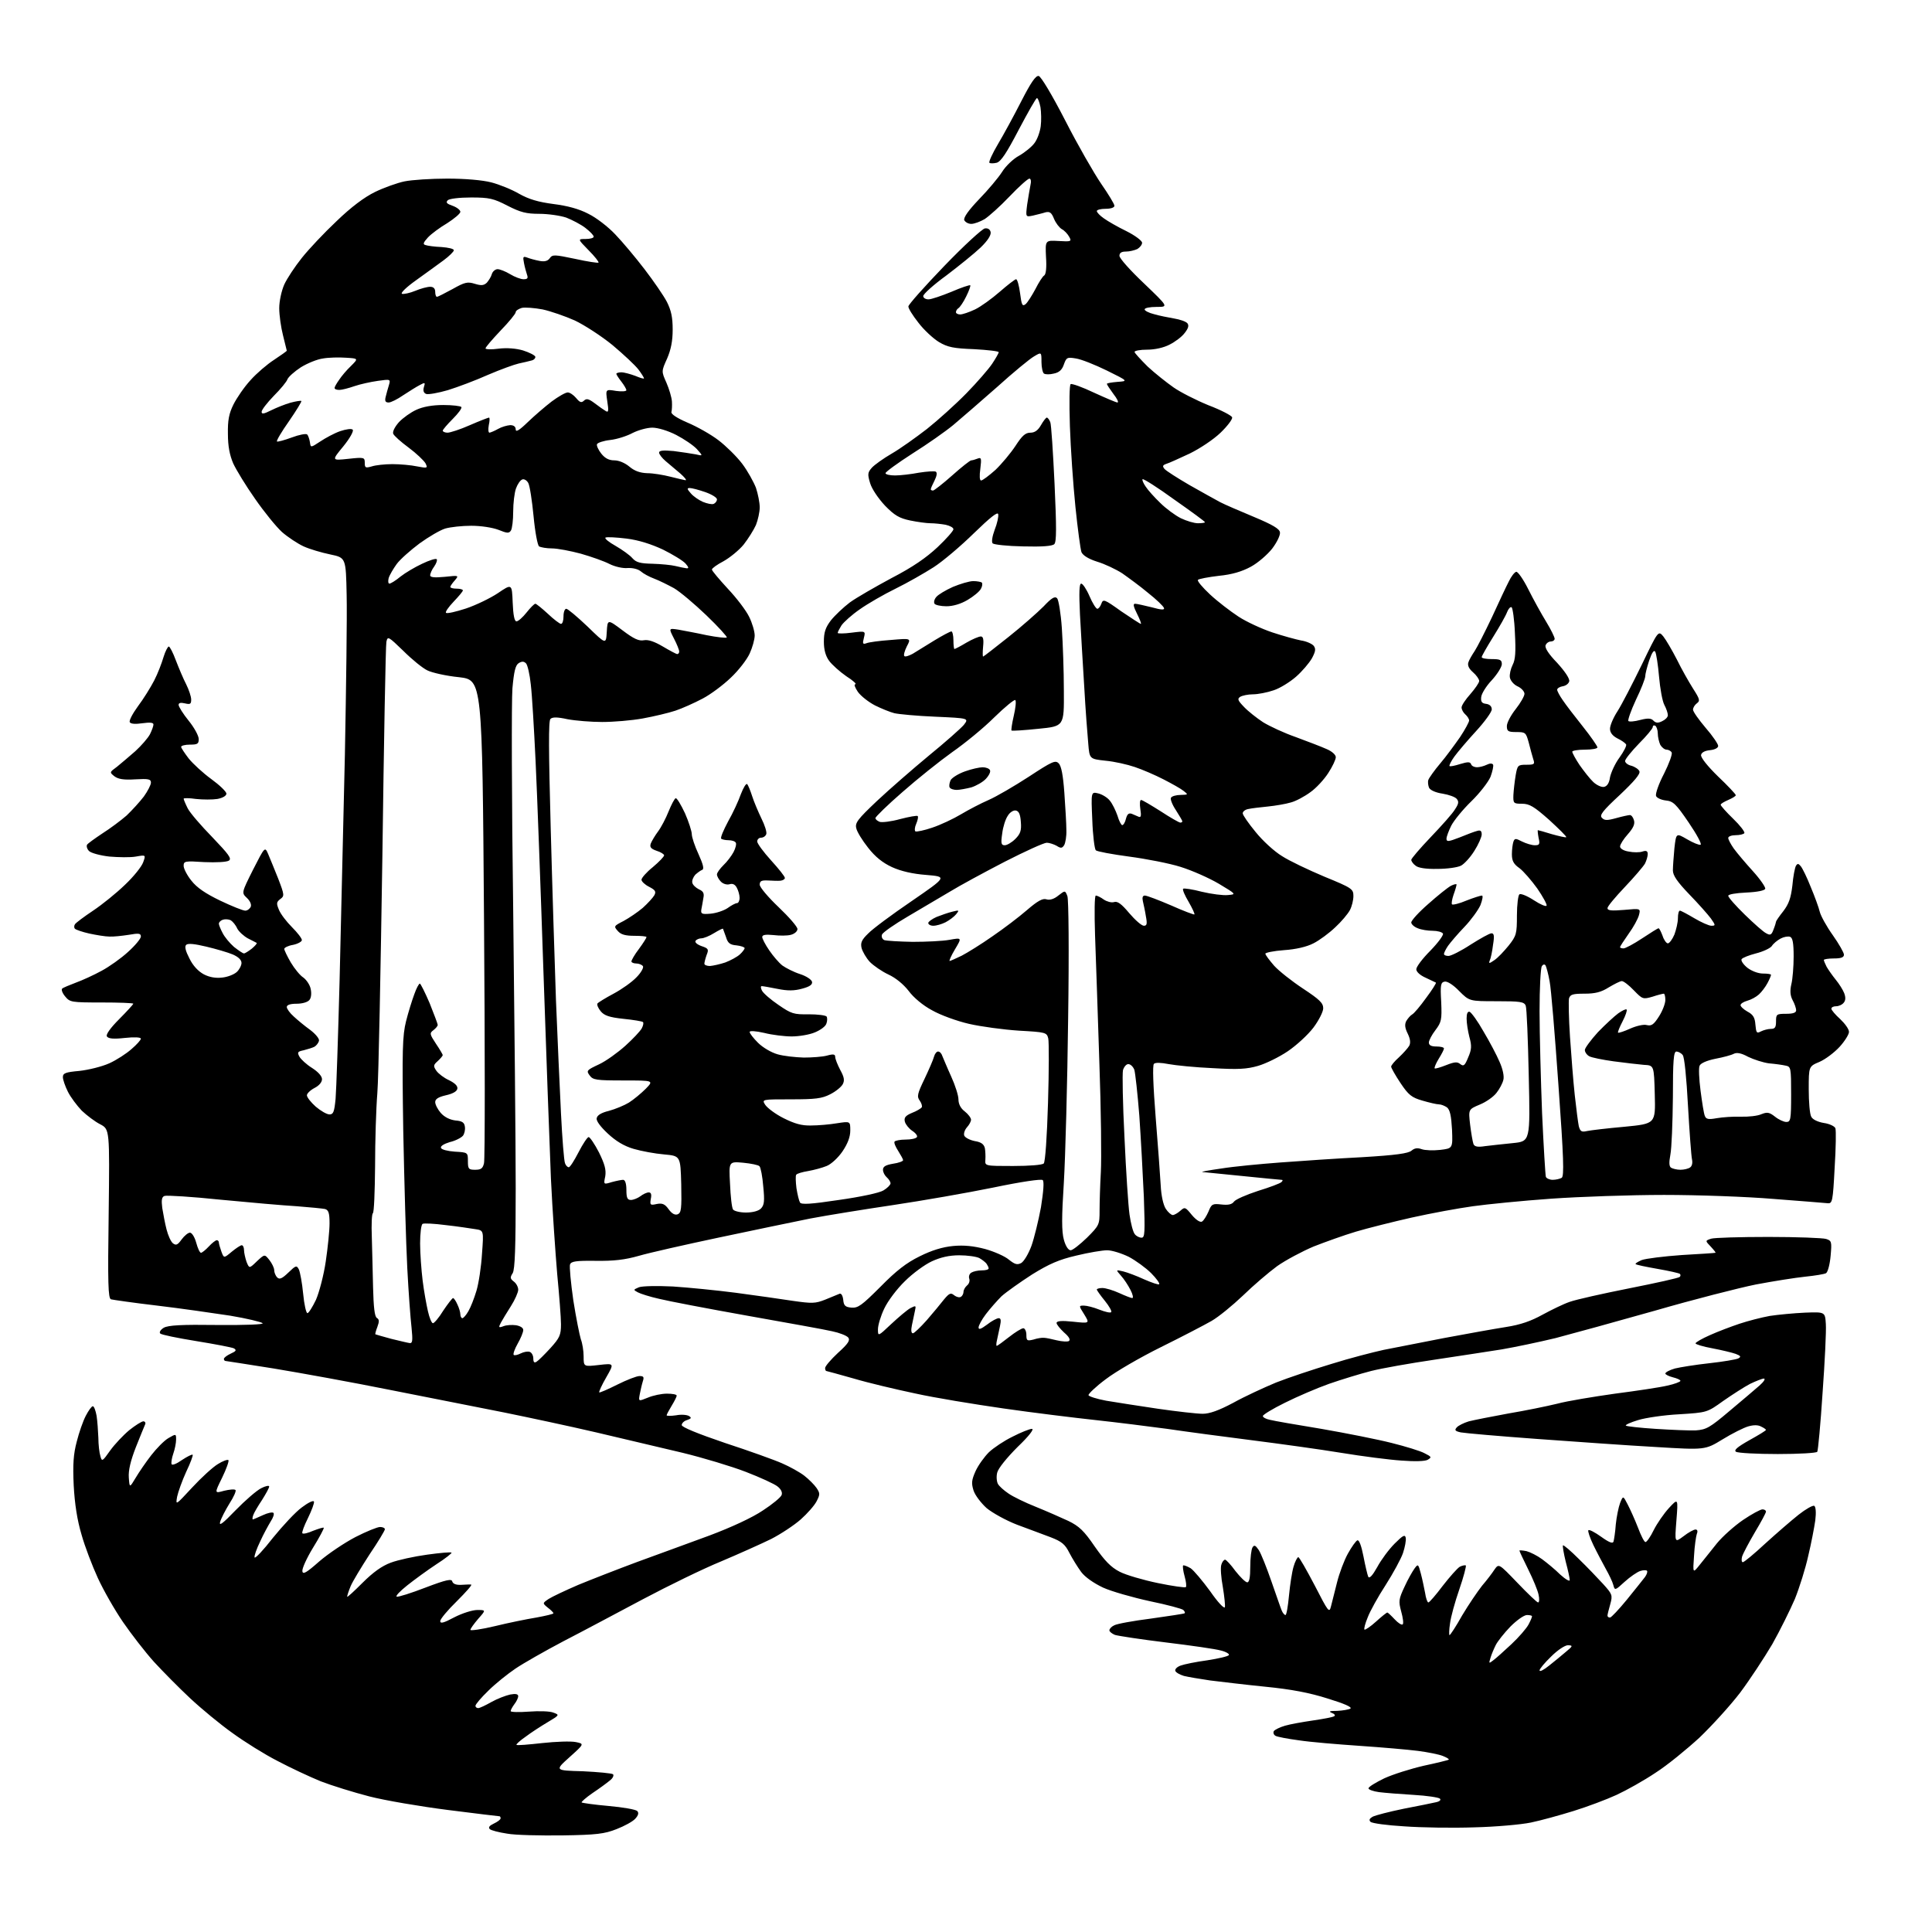 <?xml version="1.0" encoding="UTF-8" standalone="no"?>
<svg 
  version="1.1" 
  xmlns="http://www.w3.org/2000/svg" 
  xmlns:xlink="http://www.w3.org/1999/xlink" 
  xmlns:svg="http://www.w3.org/2000/svg"
  xmlns:rdf="http://www.w3.org/1999/02/22-rdf-syntax-ns#"
  xmlns:cc="http://creativecommons.org/ns#"
  xmlns:dc="http://purl.org/dc/elements/1.1/"
  viewBox="0 0 768 768"
  width="768"
  height="768"
>
<style>svg {background-color: white; }</style>"
<path stroke="none" fill="black" fill-rule="evenodd" d="M223.5,729.6C214.7,729.7 204.8,729.5 201.6,728.9C198.3,728.4 195.2,727.6 194.7,727.1C194.0,726.4 194.6,725.7 196.3,724.9C197.8,724.2 199.0,723.3 199.0,722.8C199.0,722.4 198.8,722.0 198.6,722.0C198.3,722.0 189.1,720.9 178.1,719.5C167.1,718.1 153.0,715.7 146.8,714.1C140.6,712.5 131.9,709.8 127.5,708.1C123.1,706.3 115.4,702.7 110.3,700.0C105.2,697.4 97.2,692.4 92.4,688.9C87.6,685.5 80.1,679.3 75.6,675.1C71.2,671.0 64.7,664.4 61.2,660.6C57.7,656.7 52.2,649.6 48.9,644.8C45.6,640.0 41.1,632.1 38.9,627.3C36.7,622.5 33.7,614.7 32.4,610.0C30.7,604.3 29.7,597.9 29.3,590.5C28.9,582.0 29.2,578.0 30.5,573.1C31.4,569.5 33.0,564.9 34.1,562.8C35.2,560.7 36.4,559.0 36.9,559.0C37.4,559.0 38.0,560.7 38.4,562.8C38.7,564.8 39.0,568.8 39.1,571.5C39.1,574.2 39.5,577.6 39.9,578.8C40.5,581.1 40.7,581.0 43.8,576.6C45.6,574.1 49.0,570.5 51.4,568.5C53.8,566.6 56.3,565.0 57.0,565.0C57.6,565.0 58.0,565.6 57.7,566.2C57.4,566.9 55.7,571.0 54.0,575.3C51.9,580.7 51.0,584.5 51.2,587.3C51.5,591.5 51.5,591.5 53.9,587.5C55.2,585.3 58.0,581.2 60.1,578.5C62.2,575.8 65.2,572.7 66.9,571.7C70.0,569.9 70.0,569.9 70.0,572.3C70.0,573.6 69.5,576.1 68.9,577.8C68.3,579.5 68.0,581.4 68.2,582.0C68.4,582.6 70.2,581.9 72.3,580.4C74.4,579.0 76.4,578.0 76.6,578.3C76.8,578.5 75.7,581.6 74.0,585.1C72.4,588.6 70.8,593.1 70.4,595.0C69.8,598.5 69.8,598.4 76.4,591.3C80.0,587.4 84.6,583.2 86.6,582.0C88.5,580.8 90.4,580.1 90.8,580.4C91.1,580.8 90.0,583.9 88.3,587.4C85.2,593.7 85.2,593.7 89.1,592.6C91.2,592.1 93.2,591.9 93.6,592.3C94.0,592.6 92.9,595.1 91.2,597.7C89.6,600.3 87.9,603.6 87.5,605.0C87.0,606.8 88.6,605.6 93.6,600.4C97.4,596.5 102.0,592.5 103.8,591.6C105.5,590.7 107.0,590.4 107.0,590.9C107.0,591.5 105.7,593.8 104.2,596.2C102.6,598.6 101.0,601.3 100.7,602.2C100.3,603.2 100.3,604.0 100.5,604.0C100.7,604.0 102.5,603.2 104.5,602.3C106.4,601.4 108.3,601.0 108.7,601.4C109.1,601.8 108.6,603.3 107.6,604.8C106.7,606.3 104.7,609.9 103.4,612.8C102.0,615.7 101.0,618.5 101.2,619.1C101.4,619.7 104.7,616.2 108.5,611.3C112.4,606.5 117.5,601.0 120.0,599.2C122.5,597.3 124.6,596.3 124.8,596.9C125.0,597.5 123.9,600.4 122.4,603.5C120.9,606.5 119.9,609.2 120.2,609.5C120.5,609.9 122.5,609.4 124.5,608.5C126.6,607.7 128.5,607.1 128.7,607.3C128.9,607.5 127.0,611.1 124.4,615.3C121.9,619.4 120.0,623.6 120.2,624.6C120.4,626.0 121.8,625.2 126.9,620.7C130.5,617.6 136.9,613.3 141.3,611.0C145.6,608.8 150.0,607.0 151.1,607.0C152.1,607.0 153.0,607.4 153.0,607.9C153.0,608.4 150.3,612.9 146.9,617.9C143.6,623.0 140.2,628.6 139.4,630.5C138.6,632.4 138.0,634.3 138.0,634.7C138.0,635.1 140.7,632.6 144.1,629.2C148.3,625.0 151.8,622.5 155.3,621.2C158.2,620.1 164.7,618.7 169.8,618.0C174.9,617.3 179.2,616.9 179.5,617.2C179.7,617.4 177.1,619.5 173.5,621.8C170.0,624.1 164.8,627.9 161.9,630.2C159.0,632.5 157.1,634.5 157.7,634.7C158.3,634.9 163.4,633.3 169.1,631.1C177.5,627.9 179.6,627.5 179.8,628.7C180.1,629.6 181.3,630.1 183.3,630.0C185.1,629.9 186.9,629.8 187.3,629.9C187.8,630.0 185.2,632.9 181.6,636.5C178.0,640.0 175.0,643.6 175.0,644.4C175.0,645.5 176.3,645.2 180.6,642.9C183.7,641.3 187.8,640.0 189.7,640.0C193.2,640.0 193.2,640.0 190.1,643.5C188.4,645.5 187.0,647.4 187.0,647.9C187.0,648.3 191.4,647.7 196.8,646.4C202.1,645.1 209.5,643.6 213.2,643.0C217.0,642.3 220.0,641.6 220.0,641.3C220.0,641.0 219.0,640.0 217.8,639.1C215.6,637.3 215.6,637.3 218.1,635.6C219.5,634.7 224.8,632.2 229.9,630.0C235.0,627.9 245.5,623.8 253.3,620.9C261.1,618.1 274.0,613.3 282.0,610.4C290.8,607.1 299.2,603.2 303.3,600.4C307.0,598.0 310.4,595.2 310.7,594.3C311.1,593.3 310.5,592.0 309.1,590.9C307.9,589.9 302.2,587.3 296.5,585.1C290.8,582.9 279.5,579.5 271.3,577.5C263.2,575.6 247.7,571.9 237.0,569.4C226.3,566.9 209.8,563.4 200.5,561.5C191.2,559.7 170.9,555.6 155.5,552.6C140.1,549.5 119.1,545.7 108.8,544.0C98.6,542.4 89.9,541.0 89.6,541.0C89.3,541.0 89.0,540.6 89.0,540.2C89.0,539.7 90.2,538.8 91.7,538.1C93.9,537.1 94.1,536.7 93.0,536.0C92.2,535.6 85.4,534.3 78.0,533.1C70.6,531.9 64.2,530.6 63.7,530.1C63.2,529.6 63.8,528.6 65.1,527.8C66.9,526.8 72.1,526.5 86.4,526.7C97.7,526.8 104.9,526.5 104.4,526.0C103.9,525.5 98.1,524.1 91.5,523.0C84.9,522.0 71.8,520.1 62.5,519.0C53.1,517.9 44.9,516.7 44.1,516.5C43.0,516.0 42.8,510.3 43.2,482.4C43.6,448.9 43.6,448.9 39.8,446.9C37.8,445.9 34.5,443.4 32.5,441.5C30.6,439.5 28.1,436.2 27.0,434.0C25.9,431.8 25.0,429.2 25.0,428.2C25.0,426.6 26.0,426.2 31.6,425.7C35.2,425.3 40.5,424.0 43.4,422.7C46.3,421.4 50.3,418.8 52.3,417.0C54.3,415.3 56.0,413.4 56.0,412.9C56.0,412.3 53.3,412.2 49.6,412.6C45.1,413.1 43.1,412.9 42.5,412.0C42.0,411.3 43.8,408.7 47.4,405.1C50.5,402.0 53.0,399.2 53.0,399.0C53.0,398.7 47.3,398.5 40.4,398.5C28.3,398.5 27.8,398.4 25.9,396.1C24.8,394.8 24.3,393.4 24.7,393.0C25.1,392.6 27.6,391.6 30.2,390.6C32.7,389.7 37.3,387.6 40.4,385.9C43.4,384.3 48.2,380.9 50.9,378.4C53.7,375.9 56.0,373.1 56.0,372.3C56.0,371.0 55.2,370.9 51.2,371.6C48.6,372.0 45.1,372.4 43.5,372.3C41.9,372.3 38.3,371.7 35.5,371.1C32.8,370.5 30.2,369.6 29.8,369.2C29.4,368.8 29.4,368.0 29.8,367.4C30.2,366.8 33.4,364.4 37.0,362.0C40.6,359.6 46.3,355.0 49.7,351.7C53.1,348.5 56.3,344.5 56.9,342.8C58.0,339.8 58.0,339.8 54.0,340.5C51.8,340.9 47.1,340.8 43.5,340.5C39.9,340.1 36.2,339.1 35.4,338.3C34.6,337.5 34.3,336.4 34.6,335.8C34.9,335.3 37.7,333.3 40.7,331.3C43.7,329.4 48.0,326.2 50.3,324.2C52.5,322.1 55.6,318.7 57.2,316.6C58.7,314.5 60.0,312.0 60.0,311.1C60.0,309.7 59.0,309.5 53.8,309.8C49.1,310.1 47.0,309.7 45.5,308.6C43.5,307.0 43.5,307.0 46.5,304.8C48.1,303.5 51.4,300.7 53.8,298.6C56.2,296.4 58.8,293.4 59.6,291.9C60.4,290.3 61.0,288.6 61.0,288.0C61.0,287.2 59.6,287.1 56.6,287.5C53.9,287.9 52.0,287.8 51.6,287.1C51.2,286.5 52.7,283.7 54.8,280.8C57.0,277.9 59.9,273.2 61.3,270.5C62.7,267.8 64.3,263.6 65.0,261.2C65.7,258.9 66.7,257.0 67.1,257.0C67.5,257.0 68.8,259.5 69.9,262.5C71.1,265.6 72.9,269.9 74.0,272.0C75.1,274.2 76.0,276.9 76.0,278.1C76.0,279.9 75.6,280.1 73.5,279.6C71.8,279.2 71.0,279.4 71.0,280.2C71.0,280.9 72.8,283.8 75.0,286.5C77.2,289.2 79.0,292.5 79.0,293.8C79.0,295.7 78.5,296.0 75.5,296.0C73.6,296.0 72.0,296.4 72.0,296.9C72.0,297.3 73.4,299.4 75.0,301.5C76.7,303.6 80.7,307.3 84.0,309.7C87.3,312.1 90.0,314.7 90.0,315.5C90.0,316.3 88.6,317.2 86.4,317.6C84.5,317.9 80.7,317.9 77.9,317.6C75.2,317.2 73.0,317.2 73.0,317.5C73.0,317.8 73.7,319.5 74.6,321.3C75.5,323.1 79.9,328.2 84.4,332.8C90.9,339.6 92.2,341.3 91.0,342.1C90.1,342.7 85.9,342.9 81.2,342.7C73.5,342.2 73.0,342.3 73.0,344.2C73.0,345.3 74.4,348.0 76.1,350.1C78.3,352.9 81.7,355.2 87.5,358.0C92.1,360.2 96.6,362.0 97.5,362.0C98.3,362.0 99.3,361.3 99.7,360.4C100.0,359.5 99.4,358.1 98.1,356.9C96.0,354.9 96.0,354.9 100.6,345.7C105.3,336.5 105.3,336.5 106.6,339.5C107.3,341.1 109.1,345.6 110.6,349.3C113.1,355.8 113.1,356.2 111.4,357.4C109.9,358.6 109.8,359.1 110.9,361.7C111.6,363.4 113.9,366.4 116.1,368.6C118.2,370.7 120.0,373.0 120.0,373.7C120.0,374.3 118.4,375.2 116.5,375.6C114.6,375.9 113.0,376.7 113.0,377.2C113.0,377.7 114.2,380.2 115.6,382.6C117.1,385.1 119.3,387.8 120.6,388.6C121.8,389.5 123.2,391.5 123.5,393.1C123.9,394.9 123.7,396.7 123.0,397.5C122.3,398.4 120.1,399.0 117.9,399.0C115.3,399.0 114.0,399.5 114.0,400.3C114.0,401.0 115.2,402.7 116.8,404.1C118.3,405.5 121.2,407.9 123.3,409.4C125.4,411.0 127.0,412.9 126.8,413.7C126.6,414.6 125.8,415.6 125.0,416.1C124.2,416.5 122.3,417.1 120.7,417.5C118.3,418.0 118.1,418.3 119.0,420.0C119.6,421.1 121.9,423.2 124.0,424.5C126.5,426.1 128.0,427.8 128.0,429.0C128.0,430.2 126.8,431.6 125.0,432.5C123.3,433.4 122.0,434.7 122.0,435.4C122.0,436.2 123.6,438.2 125.5,439.9C127.5,441.6 129.9,443.0 131.0,443.0C132.5,443.0 132.9,442.0 133.4,436.8C133.7,433.3 134.4,412.1 135.0,389.5C135.5,366.9 136.5,326.7 137.1,300.0C137.6,273.3 138.0,244.8 137.8,236.6C137.5,221.7 137.5,221.7 131.3,220.4C127.9,219.7 123.1,218.3 120.7,217.2C118.3,216.1 114.4,213.5 112.1,211.5C109.8,209.4 105.0,203.5 101.4,198.3C97.8,193.2 93.9,186.8 92.7,184.2C91.3,180.9 90.6,177.4 90.6,172.5C90.5,167.1 91.0,164.4 92.8,160.8C94.1,158.2 97.1,153.8 99.6,151.1C102.0,148.4 106.2,144.8 109.0,143.0C111.7,141.2 114.0,139.6 114.0,139.4C114.0,139.3 113.3,136.5 112.5,133.3C111.7,130.2 111.0,125.3 111.0,122.5C111.0,119.7 111.9,115.6 113.0,113.1C114.1,110.7 117.2,106.0 120.0,102.5C122.7,99.1 128.9,92.5 133.8,87.9C139.6,82.3 144.8,78.4 149.1,76.3C152.6,74.6 157.9,72.7 160.8,72.1C163.7,71.5 171.4,71.0 177.8,71.0C185.0,71.0 191.8,71.6 195.3,72.5C198.4,73.3 203.4,75.3 206.3,77.0C210.2,79.2 213.9,80.3 220.0,81.1C225.5,81.8 230.1,83.0 233.9,85.0C237.0,86.5 241.8,90.2 244.6,93.2C247.4,96.1 252.6,102.3 256.2,107.0C259.8,111.7 263.8,117.5 265.1,120.0C266.8,123.4 267.4,126.1 267.4,131.0C267.4,135.6 266.7,139.0 265.2,142.5C262.9,147.6 262.9,147.6 264.9,152.1C266.0,154.6 267.0,158.0 267.1,159.6C267.2,161.2 267.1,163.1 266.9,163.8C266.7,164.6 269.1,166.2 273.3,168.0C277.1,169.6 282.6,172.7 285.6,175.0C288.5,177.2 292.8,181.4 295.0,184.3C297.2,187.2 299.6,191.6 300.5,193.9C301.3,196.3 302.0,199.8 302.0,201.7C302.0,203.5 301.3,206.7 300.5,208.7C299.6,210.7 297.4,214.2 295.6,216.5C293.7,218.8 290.1,221.7 287.6,223.1C285.1,224.4 283.0,225.9 283.0,226.4C283.0,226.9 285.9,230.3 289.3,234.0C292.8,237.7 296.6,242.7 297.8,245.2C299.0,247.6 300.0,251.0 300.0,252.6C300.0,254.2 299.1,257.4 298.0,259.8C296.9,262.2 293.6,266.5 290.5,269.4C287.5,272.3 282.4,276.1 279.3,277.7C276.1,279.4 271.2,281.6 268.5,282.5C265.8,283.4 259.9,284.8 255.5,285.6C251.1,286.4 243.9,287.0 239.4,287.0C235.0,287.0 228.8,286.5 225.6,285.9C221.5,285.0 219.6,285.0 218.8,285.8C218.0,286.6 218.1,298.7 218.9,328.7C219.5,351.7 220.5,382.6 221.0,397.5C221.6,412.4 222.5,432.6 223.0,442.6C223.5,452.6 224.2,461.5 224.6,462.4C224.9,463.3 225.6,464.0 226.1,464.0C226.6,464.0 228.3,461.3 230.0,458.0C231.7,454.7 233.5,452.0 234.0,452.0C234.5,452.0 236.4,454.8 238.1,458.1C240.4,462.8 241.0,465.0 240.6,467.6C239.9,470.9 239.9,470.9 243.2,469.9C245.0,469.4 247.1,469.0 247.7,469.0C248.5,469.0 249.0,470.5 249.0,473.0C249.0,476.2 249.4,477.0 250.8,477.0C251.8,477.0 253.5,476.3 254.6,475.5C255.6,474.7 257.1,474.0 257.9,474.0C258.8,474.0 259.1,474.8 258.7,476.6C258.3,479.0 258.5,479.2 261.1,478.6C263.3,478.2 264.3,478.6 265.8,480.7C267.1,482.5 268.3,483.1 269.4,482.7C270.8,482.1 271.0,480.6 270.8,470.8C270.5,459.5 270.5,459.5 264.0,458.9C260.4,458.6 255.0,457.6 251.9,456.7C248.1,455.6 244.8,453.6 241.6,450.6C238.7,447.9 236.9,445.5 237.2,444.5C237.4,443.3 239.1,442.3 242.0,441.6C244.6,440.9 248.2,439.4 250.0,438.3C251.9,437.1 254.9,434.6 256.7,432.8C259.9,429.5 259.9,429.5 247.9,429.5C237.0,429.5 235.7,429.3 234.4,427.5C233.0,425.6 233.2,425.4 238.1,423.1C240.9,421.8 245.6,418.4 248.6,415.7C251.6,413.0 254.5,409.9 255.1,408.8C255.7,407.7 255.9,406.6 255.6,406.3C255.4,406.0 251.8,405.4 247.8,405.0C242.2,404.4 240.2,403.7 238.8,402.0C237.8,400.8 237.2,399.4 237.5,398.9C237.8,398.5 240.7,396.7 243.9,395.0C247.1,393.3 251.2,390.4 253.0,388.5C254.8,386.7 255.9,384.7 255.6,384.1C255.2,383.5 254.0,383.0 252.9,383.0C251.9,383.0 251.0,382.6 251.0,382.2C251.0,381.7 252.3,379.4 254.0,377.2C255.7,374.9 257.0,372.8 257.0,372.5C257.0,372.2 254.8,372.0 252.2,372.0C248.6,372.0 246.8,371.5 245.6,370.1C243.9,368.2 244.0,368.1 247.9,366.1C250.1,364.9 253.5,362.6 255.5,360.9C257.5,359.1 259.5,356.9 260.1,355.9C260.9,354.4 260.5,353.8 258.0,352.5C256.4,351.7 255.0,350.4 255.0,349.7C255.0,349.0 257.0,346.7 259.5,344.7C262.0,342.6 264.0,340.5 264.0,340.0C264.0,339.6 262.7,338.7 261.0,338.2C258.7,337.4 258.2,336.7 258.7,335.3C259.1,334.3 260.4,332.1 261.6,330.5C262.8,328.9 264.7,325.3 265.8,322.5C266.9,319.8 268.1,317.5 268.6,317.3C269.1,317.2 270.7,319.9 272.3,323.3C273.8,326.7 275.0,330.5 275.0,331.6C275.0,332.8 276.2,336.4 277.7,339.6C279.5,343.6 280.0,345.5 279.1,345.8C278.5,346.0 277.3,346.9 276.4,347.7C275.6,348.6 275.0,350.0 275.2,350.9C275.4,351.8 276.6,352.9 277.8,353.5C279.6,354.3 280.0,355.1 279.6,357.0C279.4,358.4 279.0,360.4 278.8,361.5C278.5,363.3 279.0,363.5 282.5,363.2C284.7,363.0 287.7,362.0 289.2,361.0C290.7,359.9 292.4,359.0 293.0,359.0C293.5,359.0 294.0,358.1 294.0,356.9C294.0,355.8 293.5,354.0 292.9,352.9C292.2,351.6 291.3,351.1 290.0,351.5C289.0,351.8 287.5,351.4 286.6,350.5C285.7,349.6 285.0,348.3 285.0,347.6C285.0,346.9 286.2,345.3 287.6,343.9C289.0,342.6 290.8,340.2 291.6,338.7C292.4,337.2 292.8,335.5 292.5,335.0C292.2,334.4 290.9,334.0 289.6,334.0C288.4,334.0 287.0,333.7 286.7,333.4C286.3,333.0 287.6,330.0 289.4,326.6C291.3,323.3 293.6,318.3 294.5,315.7C295.5,313.1 296.6,311.3 297.0,311.7C297.4,312.1 298.3,314.3 299.0,316.5C299.7,318.7 301.4,322.7 302.7,325.4C304.0,328.0 304.9,330.8 304.6,331.6C304.3,332.4 303.4,333.0 302.5,333.0C301.7,333.0 301.0,333.7 301.0,334.5C301.0,335.3 303.5,338.7 306.5,342.0C309.5,345.3 312.0,348.4 312.0,349.0C312.0,349.5 311.2,350.0 310.2,350.1C309.3,350.2 307.0,350.1 305.2,350.0C302.7,349.9 302.0,350.2 302.0,351.7C302.0,352.7 305.4,356.7 309.5,360.6C313.6,364.5 317.0,368.4 317.0,369.3C317.0,370.2 315.9,371.2 314.4,371.6C313.0,372.0 309.9,372.0 307.4,371.7C304.3,371.4 303.0,371.6 303.0,372.5C303.0,373.1 304.2,375.5 305.8,377.8C307.3,380.0 309.6,382.7 311.0,383.8C312.4,384.8 315.5,386.4 318.0,387.2C320.5,388.0 322.6,389.4 322.8,390.3C323.0,391.4 321.9,392.2 318.9,393.0C315.7,393.9 313.1,393.9 309.1,393.1C306.1,392.5 303.3,392.0 302.8,392.0C302.3,392.0 302.4,392.8 302.9,393.8C303.5,394.9 306.4,397.4 309.5,399.5C314.6,403.0 315.5,403.3 321.5,403.2C325.1,403.2 328.2,403.6 328.6,404.1C328.9,404.6 328.9,405.9 328.5,406.9C328.2,408.0 326.1,409.5 323.9,410.4C321.8,411.3 317.6,412.0 314.7,412.0C311.9,412.0 306.9,411.4 303.8,410.6C300.3,409.8 298.0,409.7 298.0,410.2C298.0,410.8 299.5,412.7 301.3,414.5C303.2,416.4 306.6,418.4 309.1,419.1C311.5,419.8 316.2,420.3 319.5,420.4C322.8,420.4 327.0,420.1 328.8,419.6C331.3,418.9 332.0,419.1 332.0,420.1C332.0,420.9 332.9,423.2 334.0,425.3C335.6,428.2 335.8,429.5 335.0,431.0C334.4,432.1 332.2,433.9 330.0,435.0C326.7,436.7 324.1,437.0 314.4,437.0C302.8,437.0 302.8,437.0 304.2,439.2C305.1,440.5 308.3,442.9 311.5,444.5C315.9,446.7 318.7,447.5 322.4,447.4C325.2,447.4 329.9,447.0 332.8,446.5C338.0,445.7 338.0,445.7 338.0,449.4C338.0,451.9 337.0,454.6 334.9,457.7C333.2,460.2 330.4,462.8 328.6,463.5C326.9,464.2 323.6,465.1 321.3,465.5C318.9,465.9 316.8,466.5 316.5,467.0C316.2,467.4 316.3,469.8 316.6,472.3C317.0,474.8 317.6,477.3 318.0,478.0C318.5,478.9 322.2,478.7 333.5,477.0C342.0,475.8 349.6,474.2 351.2,473.2C352.7,472.3 354.0,471.0 354.0,470.4C354.0,469.8 353.3,468.7 352.5,468.0C351.7,467.3 351.0,466.0 351.0,465.0C351.0,463.7 352.1,463.1 355.0,462.6C357.2,462.3 359.0,461.6 359.0,461.2C359.0,460.8 358.1,459.2 357.1,457.6C356.0,455.9 355.3,454.3 355.6,453.8C355.9,453.4 357.9,453.0 360.0,453.0C362.1,453.0 364.1,452.6 364.5,452.0C364.8,451.5 364.0,450.4 362.6,449.5C361.3,448.6 360.0,447.0 359.7,445.9C359.3,444.3 359.9,443.5 362.5,442.4C364.4,441.7 366.1,440.6 366.4,440.2C366.7,439.7 366.3,438.5 365.6,437.5C364.4,435.9 364.7,434.7 367.5,428.9C369.3,425.1 371.0,421.2 371.3,420.0C371.6,418.9 372.3,418.0 372.9,418.0C373.6,418.0 374.3,418.8 374.6,419.8C375.0,420.7 376.5,424.4 378.1,427.9C379.7,431.4 381.0,435.5 381.0,437.0C381.0,438.9 381.9,440.6 383.5,441.8C384.9,442.9 386.0,444.4 386.0,445.1C386.0,445.8 385.3,447.1 384.4,448.1C383.5,449.1 383.0,450.6 383.3,451.4C383.6,452.2 385.5,453.2 387.5,453.6C390.0,454.0 391.1,454.8 391.5,456.4C391.7,457.5 391.8,459.6 391.7,461.0C391.5,463.5 391.5,463.5 402.7,463.5C409.1,463.5 414.3,463.1 414.9,462.5C415.5,461.9 416.2,452.0 416.6,438.4C417.0,425.7 417.0,414.2 416.7,412.8C416.1,410.4 415.7,410.3 405.0,409.7C398.9,409.3 390.0,408.1 385.2,407.0C380.4,405.9 373.8,403.5 370.5,401.6C366.9,399.7 363.1,396.5 361.2,393.9C359.1,391.2 356.0,388.7 353.2,387.4C350.6,386.2 347.3,383.9 345.8,382.4C344.3,380.8 342.9,378.3 342.5,376.9C342.0,374.8 342.5,373.6 345.1,371.1C346.8,369.3 354.6,363.5 362.4,358.2C376.5,348.5 376.5,348.5 368.2,347.8C362.8,347.4 358.1,346.3 354.6,344.7C350.9,343.0 347.9,340.6 345.1,337.0C342.8,334.1 340.7,330.7 340.4,329.3C339.8,327.1 340.9,325.7 348.6,318.4C353.5,313.8 362.8,305.7 369.2,300.4C375.7,295.1 381.9,289.6 383.1,288.2C385.2,285.5 385.2,285.5 371.8,284.9C364.5,284.6 357.1,283.9 355.5,283.5C353.9,283.1 350.4,281.7 347.8,280.4C345.3,279.1 342.2,276.7 341.0,275.0C339.8,273.2 339.4,272.0 340.0,272.0C340.7,272.0 339.1,270.5 336.4,268.8C333.8,267.0 330.7,264.2 329.6,262.7C328.2,260.8 327.5,258.3 327.5,255.1C327.5,251.4 328.1,249.5 330.3,246.6C331.9,244.6 335.3,241.4 337.8,239.5C340.4,237.6 347.9,233.3 354.4,229.8C362.9,225.4 368.2,221.7 372.7,217.5C376.2,214.2 379.0,211.0 379.0,210.4C379.0,209.7 377.6,209.0 375.9,208.6C374.2,208.3 371.5,208.0 369.9,208.0C368.4,208.0 364.7,207.5 361.8,206.9C357.5,206.0 355.6,204.9 351.8,201.0C349.1,198.1 346.6,194.4 345.9,192.1C344.8,188.5 344.9,187.8 346.6,185.9C347.6,184.8 351.2,182.2 354.5,180.3C357.8,178.4 364.1,173.9 368.5,170.5C372.9,167.0 379.9,160.7 384.2,156.3C388.4,152.0 393.0,146.7 394.4,144.6C395.8,142.5 397.0,140.4 397.0,140.0C397.0,139.6 392.6,139.1 387.2,138.8C379.0,138.5 376.7,138.0 373.3,136.0C371.0,134.6 367.3,131.2 365.1,128.3C362.8,125.4 361.0,122.5 361.1,121.8C361.1,121.1 367.5,113.9 375.3,105.8C383.1,97.7 390.4,91.0 391.5,90.8C392.7,90.6 393.6,91.2 393.8,92.3C394.0,93.5 392.6,95.7 389.8,98.4C387.4,100.7 381.2,105.7 376.2,109.5C371.1,113.2 367.0,116.9 367.0,117.7C367.0,118.4 367.9,119.0 369.1,119.0C370.2,119.0 374.3,117.6 378.2,116.0C382.1,114.3 385.5,113.2 385.7,113.4C385.9,113.6 385.2,115.6 384.1,117.8C383.0,120.1 381.6,122.1 381.0,122.5C380.5,122.8 380.0,123.5 380.0,124.1C380.0,124.6 380.8,125.0 381.7,125.0C382.6,125.0 385.3,124.1 387.6,123.0C389.9,121.9 394.3,118.7 397.4,116.0C400.6,113.2 403.5,111.0 403.9,111.0C404.4,111.0 405.1,113.5 405.5,116.6C406.1,121.3 406.4,121.9 407.7,120.9C408.5,120.2 410.2,117.5 411.6,114.9C412.9,112.3 414.5,109.8 415.1,109.5C415.8,109.0 416.1,106.3 415.8,102.1C415.5,95.5 415.5,95.5 420.8,95.8C425.8,96.1 426.1,96.0 425.0,94.1C424.4,93.0 423.1,91.6 422.1,91.1C421.1,90.5 419.7,88.7 419.0,87.0C418.0,84.5 417.3,84.0 415.6,84.4C414.4,84.8 412.2,85.3 410.6,85.7C407.7,86.3 407.7,86.3 408.3,81.4C408.7,78.7 409.3,75.3 409.6,73.7C410.0,72.1 409.8,71.0 409.2,71.0C408.6,71.0 405.0,74.2 401.3,78.1C397.6,82.0 393.1,86.0 391.4,87.1C389.7,88.1 387.3,89.0 386.1,89.0C384.9,89.0 383.7,88.3 383.3,87.5C383.0,86.4 385.0,83.6 389.2,79.2C392.8,75.5 396.9,70.6 398.3,68.4C399.7,66.1 402.8,63.1 405.1,61.9C407.4,60.6 410.2,58.3 411.2,56.9C412.3,55.5 413.4,52.5 413.7,50.2C414.0,48.0 413.9,44.5 413.6,42.6C413.2,40.6 412.6,39.0 412.2,39.0C411.8,39.0 408.6,44.7 405.0,51.5C400.1,60.9 397.9,64.2 396.2,64.7C394.9,65.0 393.6,65.0 393.3,64.7C393.0,64.3 394.5,61.0 396.7,57.3C398.9,53.6 403.1,45.9 406.0,40.2C409.8,32.8 411.7,30.0 412.9,30.2C413.8,30.4 418.1,37.5 423.5,48.0C428.4,57.6 434.9,68.9 437.7,73.0C440.6,77.2 443.0,81.1 443.0,81.8C443.0,82.5 441.6,83.0 439.5,83.0C437.6,83.0 436.0,83.4 436.0,83.9C436.0,84.4 437.2,85.7 438.8,86.8C440.3,87.9 444.3,90.2 447.8,91.9C451.2,93.6 454.0,95.7 454.0,96.5C454.0,97.3 453.1,98.4 452.1,99.0C451.0,99.5 449.0,100.0 447.6,100.0C445.8,100.0 445.0,100.5 445.0,101.7C445.0,102.7 449.4,107.6 454.8,112.7C464.5,122.0 464.5,122.0 459.8,122.0C457.1,122.0 455.0,122.4 455.0,123.0C455.0,123.5 456.7,124.4 458.8,124.9C460.8,125.5 464.4,126.2 466.7,126.6C469.1,127.0 471.4,127.8 472.0,128.5C472.7,129.4 472.4,130.5 470.9,132.4C469.8,133.9 467.1,135.9 464.9,137.0C462.6,138.2 459.1,139.0 456.0,139.0C453.3,139.0 451.0,139.4 451.0,139.9C451.0,140.3 453.4,142.9 456.2,145.7C459.1,148.4 463.8,152.1 466.5,154.0C469.2,155.9 475.5,159.1 480.4,161.1C485.4,163.0 489.6,165.2 489.8,165.9C490.0,166.6 488.0,169.3 485.2,172.0C482.4,174.7 477.0,178.3 472.9,180.3C468.8,182.2 464.7,184.1 463.6,184.4C462.2,184.9 462.0,185.3 462.9,186.4C463.6,187.2 468.0,190.0 472.8,192.8C477.6,195.5 483.1,198.6 485.0,199.6C486.9,200.6 493.0,203.2 498.5,205.5C505.9,208.6 508.6,210.2 508.8,211.6C509.0,212.7 507.6,215.6 505.7,218.1C503.8,220.5 500.0,223.8 497.2,225.3C493.7,227.2 489.7,228.4 484.5,228.9C480.3,229.4 476.6,230.1 476.2,230.5C475.8,230.9 478.0,233.5 481.0,236.3C484.0,239.1 489.1,243.0 492.3,245.1C495.5,247.2 501.6,250.0 505.8,251.4C510.0,252.8 515.2,254.2 517.2,254.6C519.3,254.9 521.5,255.9 522.2,256.7C523.1,257.9 523.0,258.9 521.5,261.7C520.4,263.6 517.6,266.9 515.2,269.0C512.8,271.1 508.8,273.6 506.3,274.4C503.7,275.3 500.0,276.0 498.1,276.0C496.1,276.0 493.8,276.5 493.0,277.0C491.8,277.8 492.0,278.4 494.5,281.0C496.1,282.7 499.5,285.4 502.1,287.1C504.7,288.7 510.5,291.4 515.1,293.0C519.7,294.7 525.2,296.8 527.2,297.7C529.4,298.6 531.0,300.0 531.0,301.0C531.0,301.9 529.7,304.7 528.0,307.3C526.4,309.8 523.2,313.3 520.9,314.9C518.6,316.6 515.1,318.5 513.1,319.0C511.1,319.6 507.0,320.3 504.0,320.6C501.0,320.9 497.5,321.3 496.2,321.6C495.0,321.8 494.0,322.6 494.0,323.3C494.0,324.0 496.3,327.3 499.1,330.7C501.9,334.2 506.6,338.5 509.6,340.3C512.5,342.2 520.1,345.8 526.5,348.5C537.5,353.0 538.0,353.4 538.0,356.2C538.0,357.8 537.4,360.3 536.6,361.8C535.8,363.3 533.2,366.4 530.8,368.6C528.4,370.9 524.5,373.8 522.1,375.0C519.4,376.4 515.0,377.4 510.4,377.7C506.3,378.0 503.0,378.7 503.0,379.1C503.0,379.6 504.6,381.7 506.5,383.9C508.4,386.0 513.6,390.1 518.0,393.0C524.5,397.3 526.0,398.7 526.0,400.8C526.0,402.2 524.2,405.7 522.1,408.5C519.9,411.4 515.3,415.6 511.9,417.9C508.5,420.2 503.2,422.8 500.1,423.7C495.6,425.0 492.1,425.2 482.0,424.6C475.1,424.3 467.3,423.5 464.6,423.0C461.5,422.4 459.3,422.3 458.7,422.9C458.1,423.5 458.4,431.6 459.4,444.2C460.3,455.4 461.2,467.5 461.4,471.2C461.6,475.3 462.4,478.9 463.4,480.5C464.3,481.9 465.6,483.0 466.2,483.0C466.8,483.0 468.2,482.2 469.2,481.3C471.0,479.7 471.2,479.8 473.8,483.0C475.5,485.0 477.1,486.0 477.8,485.6C478.5,485.2 479.6,483.4 480.4,481.6C481.6,478.6 482.0,478.4 485.5,478.8C488.2,479.1 489.7,478.8 490.5,477.7C491.1,476.8 495.5,474.9 500.1,473.4C504.7,472.0 508.9,470.4 509.4,469.9C510.0,469.3 510.0,469.0 509.4,469.0C508.9,469.0 502.0,468.3 494.0,467.5C486.0,466.7 478.8,466.0 478.0,465.9C477.2,465.8 480.6,465.2 485.5,464.5C490.4,463.7 501.0,462.7 509.0,462.1C517.0,461.5 531.6,460.5 541.5,460.0C554.9,459.2 559.8,458.5 561.1,457.4C562.3,456.4 563.4,456.2 565.1,456.8C566.4,457.3 569.8,457.4 572.5,457.1C577.5,456.5 577.5,456.5 577.2,449.0C576.9,443.6 576.4,441.2 575.2,440.2C574.3,439.6 572.9,439.0 572.0,439.0C571.1,439.0 568.1,438.3 565.4,437.5C561.2,436.3 559.9,435.3 556.7,430.5C554.7,427.5 553.0,424.5 553.0,424.0C553.0,423.5 554.4,421.8 556.1,420.3C557.8,418.7 559.6,416.7 560.2,415.7C560.8,414.5 560.6,413.0 559.6,410.9C558.5,408.7 558.3,407.3 559.0,405.9C559.6,404.9 560.6,403.7 561.3,403.3C562.1,402.9 564.6,399.9 566.9,396.7C569.3,393.5 571.0,390.8 570.8,390.6C570.7,390.5 568.8,389.7 566.8,388.7C564.5,387.7 563.0,386.3 563.0,385.3C563.0,384.3 565.5,381.0 568.6,377.9C571.7,374.7 573.9,371.7 573.6,371.1C573.2,370.5 571.4,370.0 569.5,370.0C567.6,370.0 565.0,369.6 563.6,369.0C562.2,368.5 561.0,367.4 561.0,366.7C561.0,365.9 564.0,362.6 567.8,359.3C571.5,356.0 575.5,352.8 576.8,352.1C578.0,351.5 579.0,351.3 579.0,351.6C579.0,352.0 578.5,353.8 577.8,355.7C577.2,357.5 576.9,359.2 577.2,359.5C577.5,359.8 580.1,359.2 582.9,358.0C585.7,356.9 588.5,356.0 589.1,356.0C589.6,356.0 589.3,357.7 588.5,359.8C587.6,361.8 584.7,365.8 582.1,368.5C579.5,371.2 576.6,374.6 575.6,376.0C574.7,377.3 574.0,378.8 574.0,379.2C574.0,379.7 574.8,380.0 575.8,380.0C576.8,380.0 580.8,378.0 584.6,375.5C588.4,373.1 592.1,371.0 592.9,371.0C593.9,371.0 594.1,372.0 593.5,375.6C593.2,378.2 592.6,381.0 592.2,381.8C591.7,383.1 592.0,383.1 594.0,381.7C595.4,380.8 597.9,378.1 599.7,375.9C602.8,372.0 603.0,371.2 603.0,363.9C603.0,359.6 603.5,355.8 604.0,355.5C604.6,355.1 607.2,356.2 609.8,357.9C612.4,359.6 614.6,360.5 614.8,360.0C615.0,359.5 613.3,356.4 611.1,353.2C608.8,350.0 605.6,346.3 604.0,345.1C601.7,343.5 601.0,342.2 601.0,339.6C601.0,337.7 601.3,335.5 601.6,334.6C602.1,333.2 602.5,333.2 605.0,334.5C606.6,335.3 608.9,336.0 610.1,336.0C612.0,336.0 612.2,335.6 611.6,333.0C611.3,331.4 611.2,330.0 611.3,330.0C611.5,330.0 614.0,330.7 616.9,331.6C619.8,332.4 622.4,333.0 622.6,332.8C622.8,332.5 619.7,329.5 615.8,325.9C609.8,320.6 608.0,319.5 605.0,319.5C601.6,319.5 601.5,319.3 601.6,316.0C601.7,314.1 602.1,310.6 602.5,308.2C603.2,304.2 603.4,304.0 606.7,304.0C609.9,304.0 610.2,303.8 609.5,301.8C609.1,300.5 608.3,297.6 607.7,295.2C606.6,291.2 606.4,291.0 602.8,291.0C599.5,291.0 599.0,290.7 599.0,288.6C599.0,287.3 600.6,284.3 602.5,281.9C604.4,279.5 606.0,276.7 606.0,275.8C606.0,274.9 604.8,273.5 603.2,272.8C601.7,272.1 600.4,270.5 600.2,269.3C600.0,268.1 600.5,265.9 601.3,264.3C602.4,262.2 602.6,259.1 602.2,251.7C602.0,246.3 601.3,241.7 600.9,241.4C600.4,241.1 599.6,242.0 599.1,243.3C598.6,244.7 596.1,249.1 593.6,253.1C591.1,257.1 589.0,260.8 589.0,261.2C589.0,261.7 590.8,262.0 593.0,262.0C596.3,262.0 597.0,262.3 597.0,264.0C597.0,265.1 595.2,268.0 593.0,270.4C590.8,272.7 588.9,275.8 588.8,277.1C588.6,278.9 589.0,279.6 590.8,279.8C592.2,280.0 593.0,280.8 593.0,282.0C593.0,283.0 590.2,286.9 586.7,290.7C583.3,294.4 579.4,299.0 578.1,300.8C576.8,302.6 576.0,304.3 576.2,304.5C576.4,304.8 578.3,304.4 580.5,303.7C583.5,302.8 584.4,302.8 584.8,303.8C585.0,304.5 586.1,305.0 587.1,305.0C588.2,305.0 590.0,304.5 591.0,304.0C592.2,303.4 593.1,303.4 593.5,303.9C593.8,304.4 593.3,306.6 592.5,308.8C591.6,310.9 588.2,315.3 584.9,318.5C581.5,321.8 578.0,326.1 576.9,328.2C575.9,330.2 575.0,332.6 575.0,333.4C575.0,334.7 575.8,334.6 580.2,332.9C583.1,331.7 586.3,330.5 587.2,330.3C588.5,329.9 589.0,330.3 589.0,331.7C589.0,332.7 587.7,335.7 586.1,338.2C584.5,340.8 582.1,343.4 580.8,344.1C579.5,344.8 575.3,345.4 571.4,345.4C566.8,345.5 563.7,345.0 562.7,344.1C561.7,343.4 561.0,342.3 561.0,341.8C561.0,341.3 564.5,337.2 568.8,332.7C573.1,328.2 577.5,323.3 578.4,321.7C579.8,319.6 580.0,318.7 579.1,317.6C578.5,316.8 575.9,315.9 573.5,315.5C570.8,315.1 568.7,314.2 568.1,313.2C567.7,312.3 567.5,310.8 567.8,310.0C568.1,309.2 570.2,306.2 572.5,303.5C574.8,300.8 578.3,296.0 580.4,293.0C582.4,290.0 584.0,287.0 584.0,286.4C584.0,285.8 583.3,284.7 582.5,284.0C581.7,283.3 581.0,282.1 581.0,281.2C581.0,280.4 582.6,278.0 584.5,275.9C586.4,273.7 588.0,271.4 588.0,270.7C588.0,270.0 586.9,268.4 585.5,267.2C583.9,265.8 583.3,264.5 583.7,263.3C584.0,262.3 585.2,260.3 586.2,258.8C587.2,257.3 590.3,251.2 593.1,245.3C595.8,239.4 598.8,233.0 599.8,231.1C600.7,229.2 602.0,227.5 602.7,227.3C603.3,227.1 605.5,230.2 607.5,234.2C609.5,238.2 612.7,244.0 614.6,247.1C616.5,250.2 618.0,253.3 618.0,253.9C618.0,254.5 617.3,255.0 616.5,255.0C615.6,255.0 614.7,255.7 614.4,256.5C614.0,257.5 615.6,260.0 619.0,263.5C622.0,266.8 624.0,269.7 623.8,270.8C623.6,271.7 622.5,272.6 621.2,272.8C620.0,273.0 619.0,273.6 619.0,274.2C619.0,274.7 620.0,276.6 621.2,278.3C622.4,280.1 626.0,284.8 629.2,288.8C632.4,292.8 635.0,296.6 635.0,297.1C635.0,297.6 632.8,298.0 630.0,298.0C627.2,298.0 625.0,298.4 625.0,298.8C625.0,299.3 626.3,301.7 627.9,304.1C629.6,306.5 632.0,309.6 633.4,310.9C634.7,312.1 636.6,313.0 637.6,312.8C638.8,312.6 639.7,311.3 640.0,309.0C640.4,307.1 642.0,303.5 643.8,301.1C645.5,298.7 646.7,296.4 646.4,295.9C646.1,295.4 644.6,294.3 642.9,293.5C641.0,292.5 640.0,291.2 640.0,289.7C640.0,288.4 641.3,285.3 643.0,282.7C644.6,280.2 648.9,271.9 652.6,264.3C659.2,250.6 659.2,250.6 661.2,253.0C662.3,254.4 664.7,258.5 666.6,262.2C668.4,265.9 671.3,271.0 673.0,273.7C675.7,277.9 675.9,278.6 674.5,279.6C673.7,280.2 673.0,281.3 673.0,282.1C673.0,282.9 675.3,286.1 678.0,289.3C680.8,292.5 683.0,295.8 683.0,296.5C683.0,297.3 681.7,298.0 679.8,298.2C677.7,298.4 676.4,299.1 676.2,300.1C676.0,301.1 678.8,304.6 682.9,308.6C686.8,312.3 690.0,315.7 690.0,316.1C690.0,316.5 688.6,317.3 687.0,318.0C685.4,318.7 684.0,319.5 684.0,319.9C684.0,320.3 686.2,322.8 689.0,325.5C691.7,328.1 693.7,330.7 693.4,331.2C693.1,331.6 691.6,332.0 689.9,332.0C688.3,332.0 687.0,332.5 687.0,333.1C687.0,333.7 688.0,335.6 689.2,337.3C690.5,339.1 693.9,343.1 696.8,346.3C699.7,349.5 701.9,352.7 701.7,353.3C701.5,354.0 698.6,354.6 694.2,354.8C690.0,355.0 687.0,355.5 687.0,356.1C687.0,356.7 690.0,360.1 693.6,363.6C697.2,367.1 701.0,370.5 702.1,371.0C703.7,371.9 704.2,371.7 705.0,369.5C705.6,368.0 706.0,366.6 706.0,366.4C706.0,366.1 707.3,364.2 708.9,362.2C711.1,359.3 711.9,357.0 712.5,352.0C712.8,348.4 713.5,344.9 713.9,344.2C714.5,343.2 714.9,343.2 715.8,344.3C716.5,345.1 718.3,348.8 719.8,352.6C721.4,356.4 723.0,360.8 723.4,362.5C723.8,364.1 726.1,368.3 728.6,371.8C731.0,375.2 733.0,378.7 733.0,379.5C733.0,380.6 731.8,381.0 729.0,381.0C726.8,381.0 725.0,381.3 725.0,381.6C725.0,381.9 725.5,383.1 726.1,384.3C726.8,385.5 728.4,387.8 729.7,389.4C731.1,391.1 732.6,393.5 733.1,394.8C733.7,396.4 733.7,397.7 732.9,398.6C732.3,399.4 730.9,400.0 729.9,400.0C728.8,400.0 728.0,400.4 728.0,401.0C728.0,401.5 729.6,403.4 731.5,405.1C733.4,406.9 735.0,409.1 735.0,410.2C735.0,411.2 733.3,413.9 731.3,416.1C729.2,418.4 725.6,421.1 723.3,422.1C719.0,423.9 719.0,423.9 719.0,433.0C719.0,438.0 719.4,442.9 720.0,443.9C720.5,445.0 722.6,446.0 725.0,446.4C727.2,446.7 729.3,447.7 729.6,448.5C729.9,449.3 729.8,456.4 729.3,464.2C728.6,477.6 728.4,478.5 726.5,478.3C725.4,478.2 715.8,477.4 705.1,476.6C694.5,475.7 674.9,475.0 661.5,475.0C648.2,475.0 628.0,475.7 616.6,476.5C605.3,477.3 591.2,478.7 585.5,479.5C579.7,480.3 568.8,482.3 561.2,484.0C553.7,485.7 543.7,488.2 539.0,489.6C534.3,491.0 526.8,493.7 522.2,495.5C517.7,497.4 511.1,500.9 507.7,503.3C504.3,505.8 498.2,511.0 494.1,515.0C490.0,518.9 484.4,523.5 481.6,525.1C478.8,526.7 469.8,531.4 461.5,535.5C453.2,539.6 443.4,545.3 439.5,548.3C435.6,551.2 432.6,554.1 432.7,554.6C432.8,555.1 436.0,556.1 439.7,556.8C443.4,557.4 452.7,558.9 460.3,560.0C467.9,561.1 475.9,562.0 478.1,562.0C480.8,562.0 484.5,560.7 490.3,557.6C494.8,555.1 502.4,551.6 507.2,549.6C512.0,547.7 521.9,544.4 529.2,542.2C536.5,539.9 545.9,537.5 550.0,536.6C554.1,535.8 564.9,533.7 574.0,531.9C583.1,530.2 594.2,528.2 598.7,527.5C604.5,526.6 608.7,525.1 613.2,522.6C616.7,520.7 621.6,518.3 624.0,517.5C626.5,516.6 637.2,514.2 647.8,512.1C658.4,510.0 667.4,508.0 667.7,507.6C668.1,507.3 668.1,506.7 667.8,506.4C667.5,506.1 663.5,505.2 658.9,504.4C654.4,503.6 650.4,502.8 650.2,502.5C649.9,502.3 651.0,501.6 652.6,500.9C654.2,500.3 661.4,499.4 668.5,498.9C675.6,498.5 681.7,498.1 681.9,498.0C682.2,498.0 681.3,496.9 680.1,495.6C677.8,493.2 677.8,493.2 680.2,492.4C681.4,492.0 691.7,491.7 703.0,491.7C714.3,491.7 724.6,492.1 725.9,492.5C728.1,493.2 728.2,493.6 727.7,499.2C727.4,502.6 726.6,505.6 725.9,506.1C725.2,506.5 721.5,507.1 717.6,507.5C713.7,507.9 704.9,509.3 698.0,510.6C691.1,512.0 673.1,516.6 657.9,521.0C642.7,525.3 624.9,530.2 618.4,531.9C611.8,533.5 602.2,535.5 597.0,536.4C591.8,537.2 579.7,539.1 570.2,540.5C560.7,541.9 549.3,543.9 545.0,545.0C540.7,546.1 533.2,548.4 528.3,550.1C523.5,551.8 515.6,555.2 510.8,557.6C505.9,560.0 502.0,562.4 502.0,562.9C502.0,563.4 503.2,564.1 504.8,564.4C506.3,564.8 515.5,566.4 525.3,568.0C535.1,569.7 547.7,572.2 553.2,573.6C558.8,575.0 564.7,576.8 566.3,577.7C569.1,579.1 569.2,579.3 567.5,580.3C566.4,580.9 562.3,581.0 557.1,580.6C552.4,580.3 541.5,578.9 533.0,577.5C524.5,576.1 508.5,573.9 497.5,572.5C486.5,571.1 471.4,569.1 464.0,568.0C456.6,567.0 443.8,565.4 435.5,564.5C427.2,563.6 410.8,561.6 399.0,559.9C387.2,558.2 371.3,555.6 363.7,553.9C356.1,552.3 345.1,549.7 339.4,548.0C333.7,546.4 328.7,545.0 328.5,545.0C328.2,545.0 328.0,544.4 328.0,543.8C328.0,543.1 330.3,540.4 333.1,537.8C337.2,534.1 338.0,532.8 337.2,531.7C336.5,530.9 333.7,529.8 330.8,529.2C327.9,528.5 312.7,525.8 297.0,523.0C281.3,520.2 265.6,517.2 262.0,516.3C258.4,515.5 254.6,514.3 253.5,513.7C251.7,512.7 251.7,512.7 254.0,511.7C255.4,511.2 261.3,511.1 267.5,511.4C273.6,511.8 284.8,512.9 292.5,513.9C300.2,514.9 310.4,516.4 315.1,517.1C322.8,518.2 324.1,518.2 328.1,516.6C330.5,515.6 333.0,514.6 333.7,514.3C334.4,514.0 335.0,515.0 335.2,516.7C335.4,519.0 336.0,519.6 338.5,519.8C341.1,520.0 342.6,518.9 350.0,511.5C356.3,505.1 360.3,502.0 365.6,499.4C370.4,497.0 374.7,495.7 378.9,495.3C383.2,494.9 387.0,495.3 391.6,496.5C395.2,497.5 399.5,499.4 401.0,500.7C403.4,502.6 404.3,502.9 405.9,502.1C407.0,501.5 408.8,498.5 410.0,495.3C411.1,492.2 412.8,485.3 413.8,479.9C414.8,473.5 415.1,469.7 414.5,469.1C413.9,468.6 406.2,469.7 394.7,472.1C384.4,474.2 366.6,477.3 355.2,479.0C343.8,480.7 328.8,483.1 322.0,484.4C315.1,485.8 298.7,489.2 285.5,492.0C272.3,494.8 258.1,498.0 254.0,499.2C248.4,500.8 244.0,501.3 236.8,501.2C229.0,501.1 227.1,501.4 226.6,502.6C226.3,503.5 226.9,509.9 227.9,516.9C229.0,523.9 230.4,530.8 230.9,532.4C231.5,533.9 232.0,537.0 232.0,539.2C232.0,543.3 232.0,543.3 238.1,542.6C244.2,541.9 244.2,541.9 241.0,547.5C239.2,550.6 238.0,553.3 238.2,553.5C238.4,553.7 241.6,552.3 245.4,550.4C249.2,548.5 253.1,547.0 254.2,547.0C255.9,547.0 256.1,547.4 255.5,549.2C255.1,550.5 254.6,552.8 254.3,554.3C253.8,557.1 253.8,557.1 257.5,555.6C259.6,554.7 263.0,554.0 265.1,554.0C267.3,554.0 269.0,554.3 269.0,554.8C269.0,555.2 268.1,557.0 267.0,558.8C265.9,560.6 265.0,562.3 265.0,562.6C265.0,562.9 266.7,562.9 268.8,562.6C270.8,562.2 273.1,562.4 273.9,562.9C275.0,563.6 274.8,563.9 273.1,564.5C272.0,564.8 271.0,565.7 271.0,566.5C271.0,567.3 277.3,569.9 288.2,573.6C297.7,576.7 308.0,580.4 310.9,581.7C313.9,583.0 317.9,585.2 319.7,586.6C321.5,588.0 323.7,590.2 324.6,591.5C326.0,593.6 326.0,594.1 324.6,596.8C323.8,598.4 320.9,601.7 318.3,604.0C315.7,606.3 310.4,609.8 306.5,611.8C302.6,613.7 293.7,617.7 286.6,620.7C279.5,623.6 265.6,630.4 255.6,635.7C245.6,641.0 231.4,648.6 224.0,652.4C216.6,656.3 208.0,661.2 204.9,663.3C201.8,665.4 196.9,669.3 194.1,672.1C191.3,674.8 189.0,677.5 189.0,678.1C189.0,678.6 189.5,679.0 190.1,679.0C190.7,679.0 193.0,677.9 195.3,676.6C197.6,675.3 201.0,674.0 202.8,673.6C205.0,673.2 206.0,673.4 206.0,674.3C206.0,674.9 205.3,676.4 204.5,677.4C203.7,678.5 203.0,679.7 203.0,680.2C203.0,680.6 206.3,680.7 210.2,680.4C214.2,680.1 218.6,680.2 220.0,680.8C222.5,681.7 222.4,681.8 217.7,684.6C215.0,686.2 211.0,688.8 208.9,690.4C206.7,691.9 205.1,693.4 205.3,693.6C205.5,693.9 210.1,693.5 215.5,692.9C221.0,692.3 226.9,692.1 228.9,692.5C232.3,693.2 232.3,693.2 226.4,698.5C220.5,703.8 220.5,703.8 231.7,704.1C237.8,704.4 243.2,704.9 243.7,705.3C244.1,705.8 243.6,706.9 242.4,707.8C241.2,708.8 238.2,711.0 235.5,712.8C232.9,714.6 231.0,716.3 231.2,716.5C231.4,716.7 236.2,717.4 241.9,717.9C247.6,718.4 252.7,719.3 253.3,719.9C254.0,720.6 253.8,721.6 252.5,723.0C251.5,724.1 248.2,725.9 245.1,727.1C240.3,729.0 237.1,729.4 223.5,729.6zM586.0,726.4C577.5,726.7 565.0,726.5 558.2,726.0C551.4,725.6 545.4,724.8 544.8,724.2C544.1,723.5 544.4,722.9 545.6,722.2C546.7,721.6 552.2,720.2 558.0,719.0C563.8,717.9 569.6,716.7 570.9,716.4C572.3,716.1 572.9,715.5 572.4,715.0C571.9,714.5 567.2,713.8 562.0,713.5C556.8,713.2 550.6,712.7 548.2,712.4C545.9,712.1 544.0,711.4 544.0,710.9C544.0,710.3 546.8,708.6 550.3,706.9C553.8,705.3 560.8,703.1 566.0,701.9C571.2,700.8 575.6,699.7 575.9,699.5C576.1,699.2 575.0,698.6 573.5,698.0C572.0,697.4 567.5,696.5 563.6,696.0C559.7,695.5 549.3,694.6 540.5,694.0C531.7,693.4 520.8,692.5 516.3,691.8C511.8,691.2 507.6,690.4 507.0,690.0C506.3,689.6 506.0,688.7 506.4,688.1C506.8,687.6 508.7,686.6 510.8,686.0C512.8,685.4 517.9,684.5 522.0,683.9C526.1,683.3 529.9,682.6 530.4,682.2C530.9,681.9 530.5,681.3 529.4,680.9C528.0,680.3 528.6,680.1 531.5,680.1C533.7,680.0 536.1,679.6 536.8,679.2C537.6,678.6 534.3,677.2 527.8,675.2C520.6,672.9 513.2,671.5 503.0,670.5C495.0,669.7 485.1,668.5 481.0,668.0C476.9,667.4 472.2,666.6 470.6,666.2C469.0,665.7 467.5,664.9 467.2,664.2C467.0,663.5 467.9,662.6 469.3,662.1C470.6,661.6 475.4,660.6 479.9,660.0C484.4,659.3 488.3,658.4 488.5,657.9C488.8,657.5 487.4,656.6 485.3,656.1C483.2,655.5 473.4,654.1 463.5,652.9C453.6,651.7 444.5,650.3 443.2,649.9C442.0,649.4 441.0,648.6 441.0,648.1C441.0,647.5 441.8,646.6 442.9,646.1C443.9,645.5 450.5,644.3 457.6,643.4C464.7,642.4 470.7,641.5 470.9,641.3C471.2,641.1 470.9,640.5 470.4,640.0C469.9,639.5 463.9,637.9 457.1,636.5C450.2,635.0 441.8,632.6 438.5,631.1C434.7,629.3 431.3,626.9 429.8,624.9C428.4,623.0 426.3,619.6 425.1,617.3C423.4,613.9 422.1,612.8 417.7,611.1C414.7,610.0 408.7,607.7 404.3,606.1C399.9,604.4 394.5,601.4 392.2,599.5C390.0,597.5 387.6,594.4 387.0,592.5C386.1,589.6 386.2,588.4 387.8,584.8C388.9,582.4 391.3,579.1 393.1,577.3C395.0,575.5 399.2,572.7 402.5,571.1C405.8,569.4 409.3,568.0 410.2,568.0C411.2,568.0 409.1,570.8 404.5,575.2C400.2,579.5 396.8,583.7 396.4,585.4C396.0,587.0 396.2,589.0 396.7,589.9C397.2,590.8 399.1,592.5 400.9,593.7C402.6,594.9 407.5,597.3 411.8,599.0C416.0,600.7 421.9,603.3 424.7,604.6C429.0,606.7 430.9,608.5 435.2,614.8C439.2,620.5 441.6,623.0 445.1,624.8C447.6,626.1 454.5,628.1 460.3,629.3C466.1,630.5 471.1,631.2 471.4,630.9C471.7,630.6 471.5,628.7 470.9,626.6C470.3,624.5 470.1,622.6 470.3,622.3C470.6,622.1 471.9,622.6 473.3,623.4C474.6,624.3 478.1,628.5 481.1,632.6C484.0,636.8 486.6,639.6 486.9,638.9C487.1,638.3 486.7,634.6 486.1,630.9C485.4,627.2 485.1,623.2 485.5,622.0C485.8,620.9 486.5,620.0 487.0,620.0C487.4,620.0 489.3,622.0 491.1,624.5C493.0,626.9 495.1,629.0 495.8,629.0C496.6,629.0 497.0,627.1 497.0,622.8C497.0,619.3 497.4,615.9 497.9,615.1C498.6,614.0 499.1,614.3 500.4,616.2C501.3,617.6 503.5,623.1 505.4,628.6C507.3,634.0 509.1,639.3 509.5,640.2C509.9,641.2 510.6,642.0 511.0,642.0C511.4,642.0 512.0,638.5 512.4,634.2C512.8,630.0 513.6,624.8 514.2,622.8C514.8,620.7 515.7,619.0 516.1,619.0C516.5,619.0 519.4,624.1 522.6,630.2C528.1,640.9 528.4,641.3 529.1,638.5C529.5,636.9 530.6,632.6 531.5,629.0C532.4,625.4 534.3,620.3 535.8,617.6C537.3,614.9 539.0,612.5 539.6,612.3C540.3,612.1 541.2,614.6 542.0,618.7C542.7,622.4 543.6,626.1 543.9,626.8C544.4,627.6 545.6,626.3 547.5,622.9C549.0,620.1 552.1,615.9 554.4,613.6C557.7,610.3 558.5,609.9 558.8,611.3C559.0,612.3 558.5,615.0 557.7,617.4C556.9,619.7 553.8,625.4 550.8,630.1C547.8,634.7 544.6,640.5 543.7,642.9C542.7,645.3 542.1,647.5 542.4,647.8C542.7,648.0 544.8,646.6 547.0,644.6C549.2,642.6 551.2,641.0 551.5,641.0C551.7,641.0 553.0,642.2 554.4,643.7C555.8,645.2 557.2,646.1 557.6,645.7C558.0,645.4 557.7,643.1 557.0,640.6C555.9,636.5 556.0,635.7 558.3,630.8C559.6,627.9 561.5,624.6 562.3,623.5C563.7,621.6 563.8,621.7 564.8,625.5C565.4,627.7 566.1,631.2 566.5,633.2C566.8,635.3 567.4,637.0 567.8,637.0C568.2,637.0 570.8,634.0 573.5,630.4C576.3,626.8 579.3,623.4 580.3,622.8C581.3,622.3 582.4,622.1 582.7,622.3C582.9,622.6 581.8,626.9 580.1,631.8C578.4,636.7 576.7,642.8 576.4,645.4C576.0,647.9 576.0,650.0 576.2,650.0C576.5,650.0 578.8,646.5 581.2,642.2C583.7,638.0 587.3,632.7 589.1,630.4C591.0,628.2 593.2,625.3 594.1,623.9C595.8,621.5 595.8,621.5 603.2,629.2C607.3,633.5 611.0,637.0 611.4,637.0C611.9,637.0 612.0,635.6 611.6,633.9C611.3,632.3 609.4,627.7 607.5,623.9C605.6,620.0 604.0,616.7 604.0,616.4C604.0,616.2 605.2,616.3 606.8,616.6C608.3,617.0 611.1,618.4 613.0,619.8C614.9,621.2 618.2,623.9 620.2,625.9C622.3,627.8 624.0,628.8 624.0,628.1C624.0,627.4 623.3,624.1 622.4,620.8C621.6,617.5 621.1,614.6 621.3,614.3C621.6,614.1 624.4,616.5 627.6,619.7C630.9,622.9 635.2,627.4 637.3,629.7C640.9,633.7 641.1,634.1 640.1,637.7C639.5,639.8 639.0,641.8 639.0,642.2C639.0,642.7 639.4,643.0 640.0,643.0C640.5,643.0 643.5,639.8 646.7,635.9C649.9,632.0 653.1,627.9 653.9,626.9C654.7,625.8 655.0,624.7 654.7,624.4C654.4,624.1 653.2,624.1 652.0,624.5C650.8,624.9 648.0,626.8 645.8,628.8C642.0,632.3 641.9,632.3 641.3,630.0C641.0,628.8 639.6,625.9 638.3,623.6C637.1,621.4 634.8,617.1 633.4,614.2C632.0,611.3 631.1,608.6 631.4,608.3C631.7,607.9 634.0,609.1 636.5,610.9C639.7,613.2 641.1,613.7 641.4,612.8C641.6,612.1 642.1,609.0 642.3,606.0C642.6,603.0 643.4,599.1 644.0,597.5C645.2,594.5 645.2,594.5 647.0,598.0C648.0,599.9 649.9,604.1 651.1,607.2C652.3,610.4 653.6,613.0 654.1,613.0C654.6,613.0 656.1,610.9 657.4,608.2C658.7,605.6 661.4,601.7 663.4,599.5C667.1,595.5 667.1,595.5 666.4,604.4C665.7,613.3 665.7,613.3 669.2,610.7C671.1,609.2 673.3,608.0 674.0,608.0C674.7,608.0 675.0,608.6 674.5,609.8C674.2,610.7 673.6,614.6 673.4,618.5C672.9,625.5 672.9,625.5 675.7,622.0C677.2,620.1 680.3,616.3 682.5,613.5C684.7,610.8 689.4,606.6 692.9,604.2C696.3,601.9 699.8,600.0 700.6,600.0C701.4,600.0 702.0,600.4 702.0,600.9C702.0,601.4 700.0,605.1 697.6,609.1C695.2,613.2 692.9,617.5 692.5,618.8C692.2,620.0 692.3,621.0 692.8,621.0C693.3,621.0 697.3,617.7 701.7,613.6C706.1,609.6 712.1,604.4 715.0,602.1C717.8,599.9 720.6,598.3 721.2,598.6C721.8,599.0 722.0,601.2 721.6,604.4C721.2,607.2 720.0,613.5 718.8,618.5C717.7,623.5 715.3,631.1 713.5,635.6C711.6,640.0 707.6,648.1 704.5,653.6C701.3,659.0 695.6,667.7 691.7,672.9C687.8,678.0 680.5,686.0 675.6,690.7C670.6,695.3 662.8,701.7 658.1,704.7C653.5,707.8 646.5,711.7 642.6,713.5C638.7,715.3 631.0,718.2 625.5,719.9C620.0,721.6 612.4,723.7 608.5,724.5C604.6,725.3 594.5,726.2 586.0,726.4zM615.8,662.1C617.8,660.5 620.9,658.0 622.5,656.6C625.3,654.3 625.3,654.1 623.3,654.0C622.1,654.0 619.2,655.9 616.6,658.5C614.1,660.9 612.0,663.4 612.0,664.0C612.0,664.7 613.7,663.8 615.8,662.1zM593.6,660.0C594.6,659.3 597.9,656.3 600.8,653.6C603.8,650.8 606.8,647.3 607.6,645.8C608.4,644.3 609.0,642.9 609.0,642.5C609.0,642.2 608.1,642.0 607.0,642.0C605.8,642.0 602.9,644.1 600.4,646.6C597.9,649.2 595.3,652.5 594.6,653.9C593.9,655.3 592.9,657.6 592.5,659.0C591.8,661.3 591.8,661.4 593.6,660.0zM706.7,578.0C698.3,578.0 690.9,577.6 690.1,577.1C689.1,576.5 690.6,575.2 695.4,572.5C699.0,570.5 702.0,568.7 702.0,568.4C702.0,568.2 701.2,567.6 700.1,567.1C698.9,566.4 697.1,566.4 695.0,567.0C693.2,567.5 688.6,569.8 684.7,572.2C677.8,576.4 677.8,576.4 658.1,575.2C647.3,574.6 626.1,573.1 611.0,572.0C595.9,570.9 582.2,569.7 580.7,569.4C578.4,568.9 578.1,568.5 579.1,567.4C579.7,566.7 581.9,565.6 583.9,565.0C585.9,564.5 592.9,563.1 599.5,561.9C606.1,560.8 614.9,559.0 619.0,558.0C623.1,556.9 633.5,555.2 642.0,554.0C650.5,552.9 659.9,551.5 662.8,550.8C665.6,550.2 668.0,549.3 668.0,548.9C668.0,548.5 666.6,547.9 665.0,547.5C663.4,547.1 662.0,546.4 662.0,546.0C662.0,545.5 663.7,544.6 665.8,544.0C667.8,543.5 674.0,542.5 679.5,541.9C685.0,541.3 690.2,540.4 691.0,540.0C692.2,539.3 692.0,539.0 690.0,538.2C688.6,537.7 684.5,536.7 680.8,536.0C677.0,535.3 674.0,534.4 674.0,534.0C674.0,533.6 676.6,532.1 679.8,530.7C682.9,529.3 688.2,527.3 691.5,526.2C694.8,525.1 700.2,523.7 703.5,523.1C706.8,522.6 713.1,522.0 717.5,521.8C725.5,521.5 725.5,521.5 725.8,526.3C726.0,529.0 725.4,541.3 724.5,553.7C723.7,566.1 722.7,576.6 722.4,577.1C722.1,577.6 715.0,578.0 706.7,578.0zM674.1,568.6C678.3,568.3 679.7,567.5 687.5,560.9C692.4,556.8 697.7,552.3 699.4,550.8C701.1,549.3 701.9,548.1 701.2,548.0C700.5,548.0 698.0,549.0 695.7,550.1C693.4,551.3 688.6,554.4 685.0,556.9C678.6,561.5 678.6,561.5 667.5,562.2C661.5,562.5 654.1,563.6 651.2,564.5C648.2,565.4 646.0,566.4 646.3,566.7C646.6,567.0 651.9,567.6 658.2,568.0C664.4,568.4 671.6,568.7 674.1,568.6zM213.3,541.3C214.0,540.9 216.5,538.4 218.8,535.9C222.5,531.8 223.0,530.7 223.0,526.4C223.0,523.7 222.3,514.8 221.5,506.5C220.8,498.2 219.6,481.1 219.0,468.5C218.5,455.9 217.1,418.5 216.0,385.5C214.9,352.5 213.5,315.1 212.9,302.5C212.3,289.9 211.5,276.2 211.0,272.1C210.6,268.1 209.7,264.3 209.1,263.7C208.3,262.9 207.5,262.8 206.2,263.6C204.9,264.4 204.3,266.9 203.7,273.6C203.3,278.5 203.4,318.1 204.0,361.5C204.5,404.9 205.0,454.8 205.0,472.3C205.0,495.9 204.7,504.6 203.8,506.1C202.7,507.8 202.8,508.3 204.2,509.4C205.2,510.1 206.0,511.6 206.0,512.7C206.0,513.7 204.7,516.7 203.1,519.2C201.5,521.7 199.7,524.7 199.1,525.8C198.1,527.7 198.2,527.9 200.1,527.2C201.3,526.7 203.5,526.6 205.1,526.8C206.8,527.1 208.0,527.8 208.0,528.7C208.0,529.6 207.0,532.0 205.8,534.1C204.6,536.2 203.9,538.2 204.2,538.6C204.6,538.9 205.8,538.6 207.0,538.0C208.2,537.4 209.8,537.1 210.6,537.4C211.4,537.7 212.0,538.9 212.0,540.0C212.0,541.5 212.4,541.9 213.3,541.3zM396.2,535.0C396.5,535.0 398.7,533.4 401.1,531.5C403.5,529.6 406.1,528.0 406.8,528.0C407.4,528.0 408.0,529.2 408.0,530.6C408.0,533.0 408.3,533.1 410.8,532.5C412.3,532.0 414.2,531.7 415.0,531.8C415.8,531.8 418.1,532.3 420.1,532.8C422.2,533.3 424.3,533.4 424.9,533.1C425.6,532.6 425.0,531.4 423.0,529.7C421.4,528.2 420.0,526.5 420.0,525.9C420.0,525.1 422.0,524.9 426.6,525.4C433.2,526.1 433.2,526.1 431.0,522.5C428.8,519.0 428.8,519.0 430.9,519.0C432.0,519.0 434.8,519.7 437.0,520.6C439.3,521.5 441.4,522.0 441.7,521.6C442.1,521.3 440.9,519.2 439.2,517.1C437.4,514.9 436.0,512.9 436.0,512.6C436.0,512.3 437.0,512.0 438.2,512.0C439.5,512.0 442.5,512.9 444.9,514.0C447.3,515.1 449.6,516.0 450.1,516.0C450.6,516.0 450.3,514.5 449.4,512.8C448.5,511.0 446.8,508.4 445.6,507.1C443.5,504.7 443.5,504.7 446.5,505.4C448.1,505.8 451.9,507.2 454.9,508.6C457.9,509.9 460.5,510.8 460.8,510.5C461.1,510.2 459.7,508.2 457.6,506.1C455.5,504.0 451.5,501.1 448.7,499.6C445.8,498.2 442.0,497.0 440.1,497.0C438.3,497.0 432.8,497.9 427.9,499.1C421.0,500.7 417.1,502.4 410.3,506.6C405.5,509.7 400.0,513.6 398.1,515.3C396.3,517.1 393.5,520.3 391.9,522.4C390.3,524.5 389.0,526.9 389.0,527.7C389.0,528.7 390.0,528.3 392.3,526.6C394.2,525.1 396.3,524.0 397.0,524.0C397.9,524.0 398.0,524.9 397.5,527.2C397.1,529.0 396.6,531.5 396.3,532.8C396.0,534.0 396.0,535.0 396.2,535.0zM162.9,533.9C164.0,534.0 164.1,532.8 163.6,527.8C163.2,524.4 162.4,513.8 161.9,504.1C161.4,494.4 160.7,469.8 160.3,449.5C159.8,417.1 160.0,411.7 161.4,406.0C162.3,402.4 163.8,397.6 164.7,395.2C165.5,392.9 166.5,391.0 166.9,391.0C167.2,391.0 169.0,394.6 170.8,398.8C172.5,403.1 174.0,407.0 174.0,407.4C174.0,407.9 173.2,408.8 172.3,409.5C170.7,410.7 170.8,411.1 173.3,414.9C174.8,417.1 176.0,419.2 176.0,419.4C176.0,419.7 175.1,420.8 174.0,421.8C172.2,423.4 172.2,423.8 173.5,425.7C174.3,426.8 176.5,428.5 178.5,429.4C180.9,430.6 182.0,431.7 181.8,432.8C181.6,433.9 179.9,434.8 177.2,435.4C174.2,436.1 173.0,436.9 173.0,438.1C173.0,439.1 174.0,441.0 175.2,442.4C176.7,444.1 178.8,445.1 181.0,445.4C183.7,445.6 184.6,446.2 184.8,447.9C185.0,449.1 184.6,450.8 184.0,451.5C183.3,452.3 181.0,453.5 178.8,454.0C176.5,454.7 175.0,455.6 175.3,456.3C175.5,457.0 178.0,457.6 180.8,457.8C186.0,458.1 186.0,458.1 186.0,461.6C186.0,464.7 186.3,465.0 188.9,465.0C191.2,465.0 191.9,464.5 192.4,462.4C192.8,461.0 192.8,417.2 192.4,365.1C191.7,270.3 191.7,270.3 182.5,269.2C177.4,268.7 171.7,267.4 169.9,266.5C168.0,265.6 163.7,262.1 160.3,258.7C154.4,253.0 154.1,252.8 153.6,255.1C153.3,256.4 152.6,294.9 152.0,340.5C151.3,386.1 150.5,428.4 150.0,434.5C149.5,440.6 149.1,453.7 149.1,463.7C149.0,473.7 148.7,482.1 148.2,482.3C147.8,482.6 147.6,486.8 147.8,491.7C147.9,496.5 148.2,505.6 148.3,511.8C148.5,519.6 148.9,523.3 149.8,523.9C150.8,524.5 150.8,525.3 150.0,527.5C149.4,529.0 149.1,530.3 149.2,530.4C149.4,530.5 152.2,531.3 155.5,532.2C158.8,533.0 162.1,533.8 162.9,533.9zM354.3,526.3C357.2,523.6 360.6,520.7 361.9,520.0C364.1,518.9 364.2,518.9 363.7,521.1C363.4,522.4 362.9,525.0 362.5,526.8C362.1,528.7 362.2,530.0 362.9,530.0C363.4,530.0 365.9,527.6 368.4,524.8C370.9,521.9 374.0,518.2 375.3,516.5C377.4,514.0 378.0,513.8 379.3,514.9C380.2,515.6 381.4,515.9 382.0,515.5C382.5,515.2 383.0,514.3 383.0,513.6C383.0,512.8 383.6,511.7 384.4,511.0C385.2,510.4 385.6,509.2 385.3,508.3C385.0,507.5 385.3,506.4 386.1,505.9C386.9,505.4 388.7,505.0 390.2,505.0C391.8,505.0 393.0,504.7 393.0,504.2C393.0,503.8 392.6,503.0 392.2,502.4C391.8,501.8 390.5,500.8 389.3,500.1C388.1,499.5 384.5,499.0 381.3,499.0C377.3,499.0 373.9,499.8 370.4,501.4C367.6,502.7 362.8,506.2 359.7,509.3C356.5,512.4 352.9,517.2 351.5,520.2C350.1,523.1 349.0,526.8 349.0,528.4C349.0,531.3 349.0,531.3 354.3,526.3zM172.1,526.0C172.6,526.0 174.5,523.8 176.2,521.0C178.0,518.3 179.8,516.0 180.1,516.0C180.4,516.0 181.2,517.1 181.8,518.5C182.5,519.9 183.0,521.7 183.0,522.5C183.0,523.3 183.4,524.0 183.8,524.0C184.2,524.0 185.3,522.8 186.2,521.2C187.1,519.7 188.5,516.1 189.4,513.1C190.3,510.1 191.3,503.5 191.6,498.4C192.3,489.1 192.3,489.1 188.9,488.6C187.0,488.3 181.8,487.5 177.2,487.0C172.7,486.4 168.5,486.2 168.0,486.5C167.4,486.8 167.0,490.4 167.0,494.3C167.0,498.3 167.5,504.9 168.0,509.0C168.5,513.1 169.5,518.6 170.1,521.2C170.7,523.9 171.6,526.0 172.1,526.0zM122.2,522.0C122.7,522.0 124.2,519.6 125.6,516.7C126.9,513.7 128.7,506.9 129.5,501.4C130.3,496.0 131.0,489.2 131.0,486.3C131.0,482.2 130.6,481.0 129.2,480.6C128.3,480.4 123.2,479.9 118.0,479.5C112.8,479.2 99.1,478.0 87.7,476.9C76.3,475.7 66.3,475.1 65.4,475.4C64.3,475.8 64.1,477.0 64.5,480.2C64.9,482.6 65.6,486.4 66.2,488.7C66.8,491.1 67.9,493.5 68.7,494.2C70.0,495.2 70.6,494.9 72.2,492.7C73.3,491.2 74.8,490.0 75.5,490.0C76.3,490.0 77.4,491.8 78.0,494.0C78.6,496.2 79.4,498.0 79.9,498.0C80.3,498.0 81.7,496.9 83.0,495.5C84.3,494.1 85.7,493.0 86.2,493.0C86.6,493.0 87.0,493.4 87.0,493.9C87.0,494.4 87.5,496.1 88.0,497.5C89.0,500.2 89.0,500.2 92.1,497.6C93.8,496.2 95.6,495.0 96.1,495.0C96.6,495.0 97.0,495.9 97.0,496.9C97.0,498.0 97.5,500.1 98.0,501.6C99.1,504.3 99.1,504.3 102.1,501.4C105.2,498.5 105.2,498.5 107.1,500.9C108.1,502.2 109.0,504.0 109.0,504.9C109.0,505.8 109.5,507.1 110.2,507.8C111.1,508.7 112.1,508.3 114.6,505.9C117.6,503.0 117.9,502.9 118.8,504.6C119.3,505.7 120.1,510.0 120.5,514.2C120.9,518.5 121.7,522.0 122.2,522.0zM425.6,497.0C426.4,497.0 429.3,494.7 432.1,492.0C437.0,487.1 437.1,486.8 437.1,481.2C437.1,478.1 437.3,471.2 437.6,466.0C437.9,460.8 437.7,441.0 437.0,422.0C436.4,403.0 435.6,380.4 435.3,371.8C435.0,362.6 435.1,356.0 435.6,356.0C436.1,356.0 437.6,356.7 438.8,357.6C440.0,358.4 441.8,358.9 442.8,358.6C444.2,358.1 445.8,359.3 448.9,363.0C451.2,365.7 453.8,368.0 454.7,368.0C455.9,368.0 456.1,367.3 455.5,364.2C455.2,362.2 454.6,359.5 454.3,358.2C454.0,356.8 454.2,356.0 455.1,356.0C455.9,356.0 460.6,357.8 465.5,359.9C470.4,362.1 474.7,363.7 474.8,363.5C475.0,363.3 474.0,361.1 472.5,358.5C471.0,356.0 470.0,353.7 470.3,353.3C470.6,353.0 474.0,353.5 477.8,354.5C481.6,355.4 486.2,356.0 488.1,355.8C491.5,355.5 491.5,355.5 484.5,351.3C480.6,349.0 473.8,346.0 469.3,344.6C464.9,343.2 455.6,341.4 448.8,340.5C442.1,339.6 436.1,338.5 435.6,338.0C435.1,337.5 434.4,332.0 434.2,325.9C433.7,314.7 433.7,314.7 436.6,315.4C438.2,315.8 440.3,317.1 441.2,318.3C442.2,319.5 443.5,322.2 444.2,324.2C444.8,326.3 445.7,328.0 446.1,328.0C446.6,328.0 447.3,326.8 447.6,325.4C448.1,323.6 448.7,323.1 449.9,323.5C450.8,323.9 452.0,324.4 452.7,324.7C453.6,325.0 453.7,324.2 453.3,321.6C453.0,319.6 453.1,318.0 453.6,318.0C454.1,318.0 457.6,320.1 461.4,322.5C465.2,325.0 468.7,327.0 469.2,327.0C469.6,327.0 470.0,326.8 470.0,326.5C470.0,326.2 468.8,324.2 467.4,322.0C466.0,319.9 465.1,317.6 465.5,317.1C465.8,316.5 467.6,316.0 469.3,316.0C472.4,315.9 472.4,315.9 470.5,314.4C469.4,313.5 465.8,311.5 462.5,309.8C459.2,308.1 454.1,305.9 451.1,304.9C448.2,303.9 442.9,302.7 439.5,302.4C433.1,301.7 433.1,301.7 432.6,295.6C432.3,292.3 431.5,282.1 431.0,273.0C430.4,263.9 429.7,251.0 429.3,244.2C428.9,235.5 429.0,232.0 429.8,232.0C430.4,232.0 431.9,234.2 433.1,237.0C434.3,239.8 435.7,242.0 436.2,242.0C436.7,242.0 437.4,241.1 437.8,240.0C438.5,238.0 439.0,238.2 445.7,243.0C449.7,245.7 453.2,248.0 453.5,248.0C453.8,248.0 453.1,246.2 452.0,244.0C450.6,241.2 450.3,240.0 451.2,240.0C451.9,240.0 454.9,240.7 457.8,241.4C461.7,242.5 463.0,242.5 462.7,241.7C462.5,241.0 459.7,238.3 456.4,235.7C453.2,233.0 448.5,229.6 446.1,227.9C443.6,226.3 439.2,224.2 436.2,223.3C432.7,222.2 430.5,220.8 429.9,219.5C429.5,218.4 428.4,210.3 427.5,201.5C426.6,192.7 425.6,178.3 425.3,169.4C425.0,159.9 425.1,153.1 425.6,152.7C426.1,152.4 430.3,153.9 434.9,156.1C439.5,158.2 443.7,160.0 444.2,160.0C444.8,160.0 444.1,158.5 442.6,156.6C441.2,154.7 440.0,152.9 440.0,152.6C440.0,152.3 441.9,152.0 444.2,151.8C448.5,151.5 448.5,151.5 440.0,147.3C435.3,145.0 429.8,142.8 427.7,142.5C424.2,141.9 423.9,142.1 422.9,144.9C422.2,147.0 421.0,148.1 418.9,148.5C417.4,148.9 415.6,148.9 415.0,148.5C414.5,148.2 414.0,146.1 414.0,143.9C414.0,139.9 414.0,139.9 411.0,141.7C409.4,142.6 402.7,148.1 396.3,153.9C389.8,159.6 382.0,166.4 379.0,168.9C376.0,171.4 368.6,176.6 362.7,180.3C356.8,184.1 352.0,187.6 352.0,188.1C352.0,188.6 353.7,189.0 355.8,189.0C357.9,189.0 362.2,188.5 365.3,187.9C368.5,187.4 371.5,187.2 372.0,187.5C372.6,187.9 372.4,189.2 371.5,191.0C370.7,192.6 370.0,194.1 370.0,194.5C370.0,194.8 370.4,195.0 370.9,195.0C371.3,195.0 374.8,192.3 378.5,189.0C382.2,185.7 385.6,183.0 386.1,183.0C386.5,183.0 387.6,182.7 388.6,182.3C390.1,181.7 390.2,182.2 389.7,186.3C389.3,189.2 389.4,191.0 390.0,191.0C390.6,191.0 393.1,189.1 395.7,186.8C398.2,184.4 401.8,180.1 403.7,177.2C406.3,173.2 407.6,172.0 409.6,172.0C411.3,172.0 412.6,171.1 413.8,169.0C414.7,167.4 415.8,166.0 416.1,166.0C416.5,166.0 417.1,166.8 417.5,167.8C417.9,168.7 418.6,179.8 419.2,192.3C420.0,209.7 420.0,215.4 419.1,216.3C418.3,217.1 414.2,217.4 406.7,217.2C400.6,217.1 395.1,216.5 394.6,216.0C394.1,215.5 394.4,213.3 395.4,210.6C396.4,208.1 397.0,205.3 396.8,204.4C396.6,203.3 393.7,205.6 387.1,212.0C381.9,217.1 374.7,223.2 371.1,225.5C367.5,227.8 360.7,231.7 356.0,234.0C351.3,236.3 344.9,240.0 341.8,242.2C338.6,244.4 335.4,247.3 334.5,248.6C333.7,249.9 333.0,251.2 333.0,251.6C333.0,251.9 335.5,251.9 338.5,251.5C344.1,250.8 344.1,250.8 343.4,253.6C342.8,255.9 343.0,256.2 344.4,255.7C345.3,255.3 349.7,254.7 354.1,254.4C362.2,253.7 362.2,253.7 360.5,256.9C359.6,258.7 359.1,260.5 359.5,260.8C359.8,261.2 361.3,260.7 362.8,259.9C364.3,259.0 368.2,256.6 371.4,254.6C374.7,252.6 377.7,251.0 378.2,251.0C378.6,251.0 379.0,252.6 379.0,254.5C379.0,256.4 379.2,258.0 379.4,258.0C379.6,258.0 381.8,256.9 384.1,255.5C386.5,254.1 389.1,253.0 389.9,253.0C390.8,253.0 391.1,254.1 390.8,257.0C390.6,259.2 390.6,261.0 390.8,261.0C391.0,261.0 395.5,257.5 400.9,253.2C406.2,249.0 412.4,243.5 414.8,241.1C418.0,237.7 419.3,236.9 420.2,237.8C420.8,238.4 421.7,243.8 422.1,249.7C422.5,255.7 422.9,266.8 422.9,274.6C423.0,288.7 423.0,288.7 412.8,289.7C407.1,290.3 402.3,290.6 402.1,290.4C401.9,290.2 402.3,287.5 403.0,284.5C403.7,281.5 404.0,278.7 403.6,278.3C403.3,277.9 399.5,281.0 395.2,285.2C391.0,289.4 383.4,295.6 378.5,299.0C373.6,302.5 364.7,309.6 358.8,314.8C352.8,320.0 348.0,324.7 348.0,325.2C348.0,325.7 348.7,326.3 349.7,326.7C350.6,327.0 354.2,326.6 357.8,325.6C361.3,324.7 364.5,324.1 364.8,324.4C365.1,324.7 364.8,326.1 364.2,327.5C363.6,328.8 363.5,330.2 363.9,330.5C364.4,330.7 367.4,330.1 370.6,329.0C373.9,327.9 379.0,325.5 382.0,323.7C385.0,321.9 390.0,319.3 393.0,318.0C396.0,316.7 403.2,312.5 408.9,308.8C418.2,302.7 419.5,302.1 420.8,303.4C421.9,304.4 422.6,308.2 423.1,315.2C423.5,320.9 423.9,327.5 423.9,330.0C424.0,332.5 423.5,335.2 423.0,336.0C422.2,337.2 421.7,337.3 420.0,336.2C418.9,335.6 417.1,335.0 416.1,335.0C415.0,335.0 407.5,338.4 399.3,342.6C391.2,346.8 381.4,352.1 377.5,354.5C373.6,356.8 366.2,361.2 360.9,364.3C355.6,367.4 351.0,370.6 350.6,371.5C350.3,372.4 350.7,373.3 351.5,373.7C352.4,374.0 357.4,374.3 362.8,374.4C368.1,374.4 374.7,374.1 377.4,373.6C382.4,372.7 382.4,372.7 379.6,377.4C378.1,379.9 377.2,382.0 377.5,382.0C377.8,382.0 380.0,381.0 382.3,379.9C384.6,378.7 390.1,375.3 394.5,372.2C398.9,369.2 405.1,364.5 408.2,361.8C412.5,358.1 414.5,357.0 416.0,357.5C417.3,357.9 419.0,357.4 420.7,356.0C423.4,353.9 423.4,353.9 424.3,356.2C424.8,357.5 425.0,378.0 424.6,405.0C424.3,430.6 423.5,459.8 422.9,470.0C422.0,483.9 422.0,489.5 422.9,492.8C423.6,495.4 424.7,497.0 425.6,497.0zM453.8,492.0C455.1,492.0 455.2,490.0 454.7,475.8C454.3,466.8 453.5,452.3 452.9,443.5C452.2,434.7 451.3,426.5 450.9,425.2C450.4,424.0 449.4,423.0 448.5,423.0C447.7,423.0 446.8,424.1 446.4,425.4C446.1,426.8 446.3,438.8 447.0,452.2C447.6,465.6 448.5,479.3 449.0,482.8C449.5,486.3 450.4,489.8 451.1,490.6C451.7,491.4 452.9,492.0 453.8,492.0zM296.5,482.0C299.2,482.0 301.5,481.4 302.5,480.4C303.8,479.0 304.0,477.5 303.4,471.6C303.1,467.7 302.4,464.1 301.9,463.6C301.5,463.1 298.5,462.5 295.4,462.2C289.7,461.7 289.7,461.7 290.2,470.6C290.4,475.5 290.9,480.1 291.4,480.8C291.8,481.4 294.1,482.0 296.5,482.0zM617.2,469.0C618.5,469.0 620.1,468.6 620.8,468.2C621.8,467.5 621.6,460.4 619.5,431.3C618.1,411.5 616.6,393.0 616.0,390.1C615.5,387.2 614.7,384.4 614.4,383.8C614.0,383.2 613.4,383.3 612.9,384.1C612.4,384.9 612.0,392.9 612.0,402.0C612.0,411.1 612.5,429.3 613.0,442.5C613.6,455.7 614.3,467.1 614.5,467.8C614.7,468.4 616.0,469.0 617.2,469.0zM668.0,465.0C669.4,465.0 671.1,464.6 671.8,464.1C672.6,463.6 672.9,462.3 672.6,460.9C672.3,459.6 671.6,450.0 671.0,439.6C670.4,428.4 669.6,420.2 668.9,419.4C668.3,418.6 667.1,418.0 666.4,418.0C665.3,418.0 665.0,421.4 665.0,436.2C664.9,446.3 664.5,456.5 664.0,459.0C663.4,462.2 663.5,463.7 664.3,464.2C665.0,464.6 666.6,465.0 668.0,465.0zM590.4,455.6C592.7,455.3 597.6,454.8 601.4,454.4C608.3,453.7 608.3,453.7 607.7,427.6C607.4,413.3 606.9,400.7 606.5,399.8C605.9,398.2 604.3,398.0 594.9,398.0C584.1,398.0 584.1,398.0 580.0,393.9C577.7,391.5 575.3,390.0 574.3,390.2C572.7,390.5 572.5,391.5 572.9,398.3C573.2,405.4 573.0,406.3 570.6,409.5C569.2,411.3 568.0,413.6 568.0,414.4C568.0,415.5 568.9,416.0 571.0,416.0C572.6,416.0 574.0,416.3 574.0,416.8C574.0,417.2 573.1,419.0 571.9,420.9C570.8,422.7 570.1,424.4 570.3,424.7C570.6,424.9 572.6,424.3 574.9,423.4C578.2,422.1 579.3,422.0 580.5,423.0C581.8,424.0 582.3,423.6 583.6,420.4C585.0,417.2 585.1,415.8 584.1,412.2C583.5,409.9 583.0,406.6 583.0,404.9C583.0,402.9 583.4,402.0 584.2,402.2C584.9,402.5 587.4,405.9 589.7,410.0C592.1,414.0 595.0,419.5 596.1,422.1C597.4,425.0 598.0,427.9 597.6,429.3C597.3,430.6 596.1,432.9 594.9,434.4C593.7,436.0 590.7,438.1 588.2,439.1C583.7,441.0 583.7,441.0 584.4,447.1C584.8,450.4 585.4,453.8 585.7,454.7C586.1,455.8 587.3,456.1 590.4,455.6zM630.9,449.6C632.3,449.3 639.0,448.5 645.8,447.9C658.1,446.7 658.1,446.7 657.8,435.1C657.5,423.5 657.5,423.5 653.5,423.3C651.3,423.1 645.9,422.5 641.5,421.9C637.1,421.3 632.7,420.4 631.8,419.9C630.8,419.4 630.0,418.2 630.0,417.4C630.0,416.6 632.4,413.4 635.2,410.3C638.1,407.3 641.8,403.9 643.3,402.8C644.9,401.7 646.3,401.0 646.6,401.3C646.9,401.6 646.2,403.7 645.0,406.0C643.8,408.3 643.0,410.3 643.2,410.5C643.4,410.7 645.6,410.0 648.0,408.9C650.5,407.8 653.4,407.1 654.7,407.5C656.5,407.9 657.4,407.3 659.5,404.0C660.9,401.8 662.0,398.9 662.0,397.5C662.0,396.1 661.7,395.0 661.4,395.0C661.0,395.0 659.0,395.5 656.9,396.2C653.1,397.3 652.9,397.2 649.5,393.7C647.5,391.6 645.4,390.0 644.7,390.0C644.0,390.0 641.7,391.2 639.5,392.5C636.5,394.4 634.1,395.0 629.9,395.0C625.2,395.0 624.2,395.3 623.7,396.9C623.5,398.0 623.6,404.8 624.1,412.2C624.6,419.5 625.4,429.9 626.0,435.4C626.6,440.8 627.3,446.3 627.6,447.7C628.2,449.8 628.7,450.1 630.9,449.6zM710.1,446.0C711.8,446.0 712.0,445.1 712.0,435.0C712.0,424.4 711.9,424.0 709.8,423.6C708.5,423.3 705.6,422.9 703.2,422.7C700.9,422.4 697.2,421.2 694.9,420.1C692.2,418.6 690.4,418.3 689.2,418.9C688.3,419.4 685.0,420.3 681.8,420.9C678.4,421.6 675.9,422.7 675.6,423.7C675.2,424.5 675.4,429.0 676.0,433.6C676.6,438.2 677.3,442.7 677.7,443.6C678.2,444.9 679.1,445.1 682.4,444.5C684.7,444.1 689.0,443.8 692.0,443.9C695.0,444.0 698.7,443.6 700.2,442.9C702.5,442.0 703.3,442.1 705.6,443.9C707.1,445.1 709.1,446.0 710.1,446.0zM700.0,410.0C701.0,409.5 702.8,409.0 703.9,409.0C705.6,409.0 706.0,408.4 706.0,406.0C706.0,403.2 706.2,403.0 710.0,403.0C712.7,403.0 714.0,402.6 714.0,401.6C714.0,400.9 713.4,399.0 712.6,397.6C711.6,395.7 711.5,393.8 712.1,391.2C712.6,389.2 713.0,384.2 713.0,380.2C713.0,374.8 712.6,372.8 711.6,372.4C710.8,372.1 709.1,372.4 707.8,373.1C706.5,373.8 704.9,375.1 704.3,376.1C703.6,377.0 700.8,378.3 698.0,379.0C695.3,379.7 692.7,380.7 692.3,381.3C692.0,381.9 693.0,383.4 694.6,384.7C696.3,386.0 698.9,387.0 700.8,387.0C702.5,387.0 704.0,387.2 704.0,387.5C704.0,387.9 703.4,389.3 702.6,390.8C701.8,392.3 700.3,394.3 699.2,395.3C698.1,396.3 696.1,397.4 694.6,397.8C693.2,398.2 692.0,398.9 691.9,399.5C691.8,400.0 693.0,401.2 694.6,402.1C696.9,403.3 697.6,404.5 697.8,407.3C698.1,410.6 698.3,410.9 700.0,410.0zM88.3,388.6C90.4,388.4 93.0,387.4 94.1,386.4C95.1,385.5 96.0,383.8 96.0,382.8C96.0,381.6 94.8,380.4 92.5,379.4C90.6,378.6 85.8,377.2 82.0,376.3C77.4,375.2 74.7,374.9 74.0,375.6C73.3,376.3 73.8,378.1 75.3,381.0C76.7,383.9 78.8,386.1 81.0,387.3C83.3,388.5 85.8,388.9 88.3,388.6zM282.2,384.0C283.5,383.9 286.2,383.3 288.3,382.6C290.4,381.8 293.0,380.4 294.1,379.4C295.1,378.5 296.0,377.3 296.0,376.9C296.0,376.5 294.5,376.0 292.8,375.8C290.2,375.6 289.3,374.9 288.6,372.5C288.0,370.9 287.5,369.4 287.4,369.2C287.3,369.0 285.7,369.8 283.9,370.9C282.0,372.1 279.7,373.0 278.8,373.0C277.9,373.0 276.8,373.5 276.5,374.0C276.1,374.6 277.2,375.5 278.9,376.1C281.6,377.0 281.8,377.4 280.9,379.6C280.4,381.0 280.0,382.6 280.0,383.1C280.0,383.6 281.0,384.0 282.2,384.0zM97.0,379.0C97.4,379.0 98.8,378.1 100.1,377.1C101.4,376.0 102.3,375.0 102.0,374.8C101.7,374.7 100.2,373.8 98.5,373.0C96.9,372.1 95.0,370.4 94.3,369.1C93.7,367.7 92.5,366.3 91.7,365.8C90.8,365.4 89.5,365.3 88.6,365.6C87.7,365.9 87.0,366.6 87.0,367.2C87.0,367.7 87.7,369.4 88.5,370.9C89.3,372.5 91.3,374.9 93.0,376.4C94.8,377.8 96.5,379.0 97.0,379.0zM645.4,377.0C646.1,377.0 649.5,375.2 652.8,373.0C656.1,370.8 659.0,369.0 659.3,369.0C659.6,369.0 660.3,370.4 660.9,372.0C661.4,373.6 662.4,375.0 663.0,375.0C663.6,375.0 664.8,373.4 665.6,371.5C666.3,369.6 667.0,366.7 667.0,365.0C667.0,363.4 667.3,362.0 667.8,362.0C668.2,362.0 670.8,363.4 673.5,365.0C676.2,366.6 679.3,368.0 680.3,368.0C682.0,368.0 682.0,367.8 680.1,365.1C678.9,363.5 675.1,359.2 671.5,355.5C666.7,350.5 665.0,348.0 665.0,346.0C665.0,344.5 665.3,340.5 665.6,337.2C666.3,331.1 666.3,331.1 670.6,333.6C673.0,335.0 675.4,336.0 676.0,335.8C676.6,335.6 674.5,331.7 671.3,327.0C666.2,319.5 665.1,318.5 662.2,318.2C660.4,318.0 658.6,317.2 658.3,316.4C658.0,315.5 659.4,311.5 661.5,307.5C663.5,303.5 664.9,299.7 664.5,299.1C664.2,298.5 663.2,298.0 662.5,298.0C661.7,298.0 660.6,297.1 660.0,296.1C659.5,295.0 659.0,293.0 659.0,291.6C659.0,290.2 658.5,288.8 658.0,288.5C657.5,288.2 657.0,288.4 657.0,289.0C657.0,289.6 654.5,292.6 651.5,295.6C648.5,298.7 646.0,301.8 646.0,302.5C646.0,303.2 647.1,304.1 648.5,304.4C649.9,304.8 651.4,305.8 651.7,306.6C652.1,307.7 649.6,310.6 643.9,316.0C637.1,322.3 635.7,324.1 636.8,325.1C637.8,326.2 638.9,326.2 642.5,325.2C645.0,324.5 647.4,324.0 647.9,324.0C648.5,324.0 649.2,324.9 649.5,326.0C650.0,327.5 649.3,329.1 647.1,331.6C645.4,333.5 644.0,335.7 644.0,336.5C644.0,337.3 645.4,338.2 647.4,338.5C649.3,338.9 651.8,338.9 652.9,338.5C654.4,338.0 655.0,338.3 655.0,339.5C655.0,340.4 654.5,342.1 653.9,343.3C653.2,344.5 649.6,348.7 645.9,352.6C642.1,356.6 639.0,360.3 639.0,361.0C639.0,362.0 640.7,362.1 645.6,361.7C652.2,361.1 652.2,361.1 651.5,363.8C651.1,365.3 649.3,368.6 647.4,371.2C645.5,373.9 644.0,376.2 644.0,376.5C644.0,376.8 644.6,377.0 645.4,377.0zM371.0,368.0C369.9,368.0 369.0,367.5 369.0,366.9C369.0,366.4 370.5,365.3 372.3,364.5C374.1,363.8 376.9,362.8 378.6,362.4C381.3,361.7 381.4,361.8 380.1,363.4C379.3,364.4 377.4,365.8 375.9,366.6C374.3,367.4 372.2,368.0 371.0,368.0zM399.4,336.0C400.3,336.0 402.2,334.9 403.6,333.5C405.6,331.5 406.1,330.2 405.8,326.7C405.6,323.7 405.0,322.4 403.8,322.2C402.9,322.0 401.4,322.9 400.6,324.3C399.7,325.6 398.7,328.7 398.4,331.3C397.8,335.3 398.0,336.0 399.4,336.0zM380.3,314.0C379.1,314.0 377.8,313.6 377.5,313.0C377.2,312.5 377.4,311.2 377.9,310.1C378.5,309.1 381.1,307.5 383.7,306.6C386.2,305.7 389.4,305.0 390.6,305.0C391.9,305.0 393.2,305.5 393.5,306.1C393.9,306.7 393.2,308.2 391.9,309.6C390.7,310.9 388.0,312.4 386.1,313.0C384.1,313.5 381.5,314.0 380.3,314.0zM660.7,286.7C662.0,286.1 663.0,285.1 663.0,284.3C663.0,283.5 662.4,281.7 661.6,280.2C660.8,278.7 659.9,273.6 659.5,269.0C659.1,264.3 658.4,259.9 658.0,259.1C657.5,258.2 656.7,259.3 655.6,262.5C654.7,265.2 654.0,268.0 654.0,268.9C654.0,269.7 652.4,273.9 650.3,278.2C648.3,282.5 647.0,286.3 647.3,286.6C647.6,287.0 649.8,286.8 652.0,286.2C655.1,285.4 656.4,285.5 657.3,286.5C658.2,287.4 659.1,287.5 660.7,286.7zM269.2,260.0C269.7,260.0 270.0,259.5 270.0,259.0C270.0,258.4 269.1,256.1 267.9,253.8C265.8,249.7 265.8,249.7 269.7,250.3C271.8,250.7 276.8,251.6 280.9,252.5C285.0,253.3 288.6,253.7 288.9,253.4C289.2,253.2 285.6,249.2 280.8,244.6C276.1,240.1 270.3,235.2 267.9,233.8C265.5,232.5 261.9,230.7 260.0,230.0C258.1,229.3 255.7,228.0 254.7,227.1C253.6,226.2 251.5,225.7 249.5,225.8C247.7,226.0 244.5,225.3 242.3,224.2C240.2,223.1 235.1,221.3 230.9,220.1C226.8,219.0 221.6,218.0 219.4,218.0C217.3,218.0 215.0,217.6 214.3,217.2C213.7,216.8 212.7,211.6 212.1,205.2C211.5,199.0 210.6,193.1 210.0,192.0C209.4,190.9 208.3,190.3 207.6,190.6C206.8,190.9 205.7,192.5 205.1,194.2C204.5,195.9 204.0,200.0 204.0,203.4C204.0,206.8 203.6,210.1 203.1,210.9C202.3,212.1 201.6,212.0 198.1,210.6C195.7,209.7 191.2,209.0 187.3,209.0C183.7,209.0 179.1,209.5 177.0,210.1C175.0,210.7 170.4,213.4 166.8,216.0C163.2,218.7 159.1,222.3 157.7,224.2C156.4,226.0 154.9,228.5 154.5,229.8C154.2,231.0 154.3,232.0 154.8,232.0C155.3,232.0 157.3,230.8 159.2,229.2C161.1,227.7 165.0,225.4 167.8,224.1C170.7,222.7 173.3,221.9 173.6,222.3C173.9,222.6 173.5,223.9 172.6,225.2C171.7,226.4 171.0,228.0 171.0,228.7C171.0,229.5 172.6,229.7 176.8,229.3C182.4,228.7 182.5,228.7 180.8,230.7C179.8,231.8 179.0,233.0 179.0,233.3C179.0,233.7 180.1,234.0 181.5,234.0C182.9,234.0 184.0,234.3 184.0,234.7C184.0,235.1 182.3,237.1 180.3,239.2C178.3,241.3 176.9,243.3 177.3,243.6C177.7,244.0 181.2,243.2 185.2,241.9C189.1,240.6 194.9,237.8 197.9,235.8C203.5,232.0 203.5,232.0 203.8,239.5C204.0,244.5 204.5,247.0 205.3,247.0C206.0,247.0 207.8,245.4 209.3,243.5C210.8,241.6 212.4,240.0 212.8,240.0C213.2,240.0 215.4,241.8 217.8,244.0C220.1,246.2 222.5,248.0 223.0,248.0C223.6,248.0 224.0,246.7 224.0,245.0C224.0,243.3 224.5,242.0 225.1,242.0C225.7,242.0 229.5,245.2 233.6,249.1C240.9,256.2 240.9,256.2 241.2,251.2C241.5,246.1 241.5,246.1 247.5,250.6C252.0,254.0 254.0,254.9 256.0,254.5C257.7,254.2 260.1,255.0 263.5,257.0C266.2,258.6 268.8,260.0 269.2,260.0zM376.2,241.0C374.0,241.0 371.8,240.5 371.5,240.0C371.1,239.4 371.4,238.2 372.2,237.3C372.9,236.4 375.9,234.6 378.8,233.3C381.7,232.1 385.3,231.0 386.9,231.0C388.4,231.0 390.0,231.3 390.3,231.6C390.6,232.0 390.5,233.1 389.9,234.1C389.4,235.1 387.0,237.1 384.6,238.5C381.9,240.1 378.8,241.0 376.2,241.0zM272.9,225.9C273.9,226.0 273.8,225.5 272.5,224.0C271.4,222.8 267.4,220.4 263.6,218.5C258.9,216.3 253.9,214.7 249.1,214.1C245.0,213.6 241.2,213.4 240.7,213.7C240.2,214.0 242.0,215.5 244.7,217.0C247.3,218.5 250.4,220.7 251.4,221.9C252.9,223.6 254.6,224.0 259.4,224.1C262.8,224.2 266.9,224.6 268.5,225.0C270.1,225.4 272.1,225.8 272.9,225.9zM476.2,208.0C477.8,208.0 479.0,207.8 479.0,207.6C479.0,207.3 473.5,203.3 466.8,198.6C460.2,193.8 454.5,190.2 454.2,190.5C453.9,190.7 454.5,192.1 455.4,193.4C456.3,194.8 458.9,197.7 461.2,199.9C463.5,202.2 467.2,204.9 469.4,206.0C471.7,207.1 474.7,208.0 476.2,208.0zM283.7,200.3C284.4,200.0 285.0,199.2 285.0,198.5C285.0,197.8 282.9,196.5 280.3,195.6C277.7,194.7 275.0,194.0 274.2,194.0C273.0,194.0 273.1,194.4 274.6,196.1C275.6,197.3 277.8,198.8 279.4,199.5C281.1,200.2 283.0,200.6 283.7,200.3zM272.5,190.9C273.1,190.9 272.1,189.7 270.4,188.2C268.6,186.7 266.0,184.5 264.6,183.3C263.2,182.1 262.0,180.6 262.0,179.9C262.0,179.1 263.6,178.9 267.8,179.3C270.9,179.7 274.9,180.3 276.5,180.6C279.5,181.3 279.5,181.3 277.0,178.5C275.6,177.0 271.9,174.5 268.8,172.9C265.5,171.2 261.5,170.0 259.3,170.0C257.2,170.0 253.7,171.0 251.5,172.1C249.3,173.3 245.3,174.6 242.6,174.9C239.9,175.2 237.5,176.0 237.3,176.6C237.1,177.2 237.9,178.9 239.0,180.3C240.5,182.2 242.1,183.0 244.2,183.0C246.0,183.0 248.4,184.0 250.2,185.5C252.2,187.2 254.4,188.0 257.3,188.1C259.6,188.1 263.8,188.8 266.5,189.5C269.2,190.2 271.9,190.8 272.5,190.9zM147.8,185.4C149.3,184.9 153.0,184.5 156.0,184.5C159.0,184.5 163.5,184.9 165.8,185.4C170.0,186.2 170.1,186.1 169.1,184.1C168.4,183.0 165.5,180.2 162.4,177.9C159.4,175.7 156.6,173.2 156.3,172.4C156.0,171.5 157.0,169.6 158.6,167.8C160.2,166.1 163.3,163.9 165.5,162.9C168.1,161.7 171.8,161.0 176.2,161.0C179.9,161.0 183.1,161.4 183.4,161.8C183.7,162.3 182.1,164.4 180.0,166.5C177.8,168.7 176.0,170.8 176.0,171.2C176.0,171.6 176.9,172.0 177.9,172.0C178.9,172.0 183.0,170.7 186.8,169.0C190.7,167.3 194.1,166.0 194.4,166.0C194.7,166.0 194.7,167.3 194.3,169.0C194.0,170.7 194.1,172.0 194.6,172.0C195.1,171.9 196.6,171.3 198.0,170.5C199.4,169.7 201.5,169.1 202.8,169.0C204.2,169.0 205.0,169.6 205.0,170.7C205.0,171.9 206.4,171.1 209.8,167.8C212.4,165.3 216.7,161.6 219.3,159.6C222.0,157.6 224.8,156.0 225.7,156.0C226.5,156.0 228.0,157.0 229.0,158.2C230.5,160.0 231.1,160.2 232.1,159.3C233.1,158.3 234.0,158.5 236.4,160.3C238.1,161.6 240.1,163.0 240.8,163.4C241.9,164.1 242.0,163.3 241.4,159.5C240.7,154.7 240.7,154.7 244.9,155.4C247.1,155.7 249.0,155.6 249.0,155.1C249.0,154.7 248.1,153.1 247.0,151.7C245.9,150.3 245.0,148.9 245.0,148.6C245.0,148.3 245.9,148.0 247.0,148.0C248.1,148.0 250.6,148.7 252.5,149.4C254.4,150.2 256.0,150.7 256.0,150.4C256.0,150.1 255.0,148.5 253.8,146.9C252.5,145.2 247.9,140.9 243.5,137.2C239.1,133.6 232.3,129.2 228.5,127.4C224.7,125.7 218.9,123.7 215.7,123.0C212.5,122.4 208.7,122.1 207.4,122.4C206.1,122.8 205.0,123.5 205.0,124.1C205.0,124.7 202.3,128.0 199.0,131.4C195.7,134.9 193.0,138.0 193.0,138.5C193.0,138.9 195.4,139.0 198.2,138.6C201.5,138.2 205.2,138.5 207.9,139.3C210.4,140.1 212.6,141.2 212.8,141.8C212.9,142.3 212.3,143.1 211.3,143.3C210.3,143.6 208.0,144.1 206.2,144.5C204.4,144.9 198.9,146.9 194.0,149.0C189.1,151.2 181.9,153.9 178.0,155.1C174.2,156.2 170.3,156.9 169.4,156.6C168.4,156.2 168.1,155.3 168.5,153.9C169.1,152.0 169.0,151.9 166.8,153.1C165.6,153.7 162.6,155.6 160.3,157.1C158.0,158.7 155.4,160.0 154.5,160.0C153.2,160.0 152.9,159.4 153.3,157.8C153.6,156.5 154.2,154.4 154.6,153.1C155.3,150.7 155.2,150.7 150.2,151.4C147.4,151.8 143.2,152.7 140.9,153.5C138.6,154.3 135.9,155.0 134.9,155.0C133.8,155.0 133.0,154.7 133.0,154.2C133.0,153.8 133.8,152.4 134.8,151.0C135.7,149.6 137.8,147.1 139.5,145.5C142.5,142.5 142.5,142.5 137.5,142.2C134.8,142.0 130.6,142.1 128.4,142.5C126.1,142.8 122.2,144.4 119.6,146.0C117.0,147.7 114.7,149.8 114.3,150.7C114.0,151.7 111.5,154.7 108.8,157.4C106.2,160.1 104.0,162.9 104.0,163.7C104.0,164.7 104.8,164.6 107.8,163.1C109.8,162.1 113.3,160.7 115.4,160.1C117.6,159.5 119.6,159.2 119.8,159.4C120.0,159.6 117.8,163.2 114.9,167.4C112.0,171.5 109.8,175.2 110.1,175.5C110.4,175.7 113.0,175.0 116.0,173.9C118.9,172.8 121.6,172.3 122.1,172.7C122.5,173.1 123.0,174.5 123.2,175.8C123.5,178.0 123.5,178.0 127.3,175.5C129.4,174.1 132.9,172.2 135.2,171.4C137.6,170.6 139.7,170.3 140.2,170.8C140.7,171.3 139.1,174.2 136.5,177.4C131.8,183.1 131.8,183.1 138.4,182.4C144.8,181.7 145.0,181.8 145.0,184.0C145.0,186.0 145.3,186.1 147.8,185.4zM173.7,118.0C174.0,118.0 176.8,116.6 179.9,114.9C184.7,112.2 185.8,111.9 188.7,112.8C191.3,113.6 192.3,113.5 193.5,112.4C194.2,111.6 195.2,110.1 195.5,109.0C195.8,107.9 196.9,107.0 197.8,107.0C198.7,107.0 201.0,107.9 202.8,109.0C204.6,110.1 207.0,111.0 208.1,111.0C209.7,111.0 210.0,110.6 209.5,109.2C209.2,108.3 208.6,106.2 208.3,104.6C207.8,102.0 207.9,101.8 209.6,102.4C210.6,102.8 212.8,103.4 214.4,103.7C216.4,104.1 217.7,103.8 218.5,102.7C219.6,101.1 220.4,101.2 228.6,102.9C233.5,104.0 237.7,104.6 237.9,104.4C238.2,104.2 236.4,101.9 234.0,99.5C229.6,95.0 229.6,95.0 232.8,95.0C234.6,95.0 236.0,94.6 236.0,94.1C236.0,93.5 234.5,92.0 232.7,90.6C230.9,89.2 227.4,87.4 225.1,86.5C222.7,85.7 217.9,85.0 214.4,85.0C209.2,85.0 206.9,84.4 201.8,81.8C196.2,78.9 194.5,78.5 187.3,78.5C182.5,78.5 178.6,79.0 178.0,79.6C177.1,80.5 177.6,81.0 179.9,81.8C181.6,82.4 183.0,83.5 183.0,84.2C183.0,84.9 180.6,86.9 177.8,88.7C174.9,90.4 171.4,93.0 170.1,94.4C168.3,96.4 168.0,97.1 169.1,97.4C169.9,97.7 172.8,98.1 175.5,98.2C178.2,98.4 180.5,98.9 180.4,99.5C180.4,100.0 178.6,101.8 176.3,103.5C174.1,105.1 169.2,108.7 165.4,111.4C161.6,114.1 159.1,116.5 159.8,116.8C160.5,117.0 162.9,116.5 165.1,115.6C167.2,114.7 169.9,114.0 171.0,114.0C172.3,114.0 173.0,114.7 173.0,116.0C173.0,117.1 173.3,118.0 173.7,118.0z" />

</svg>